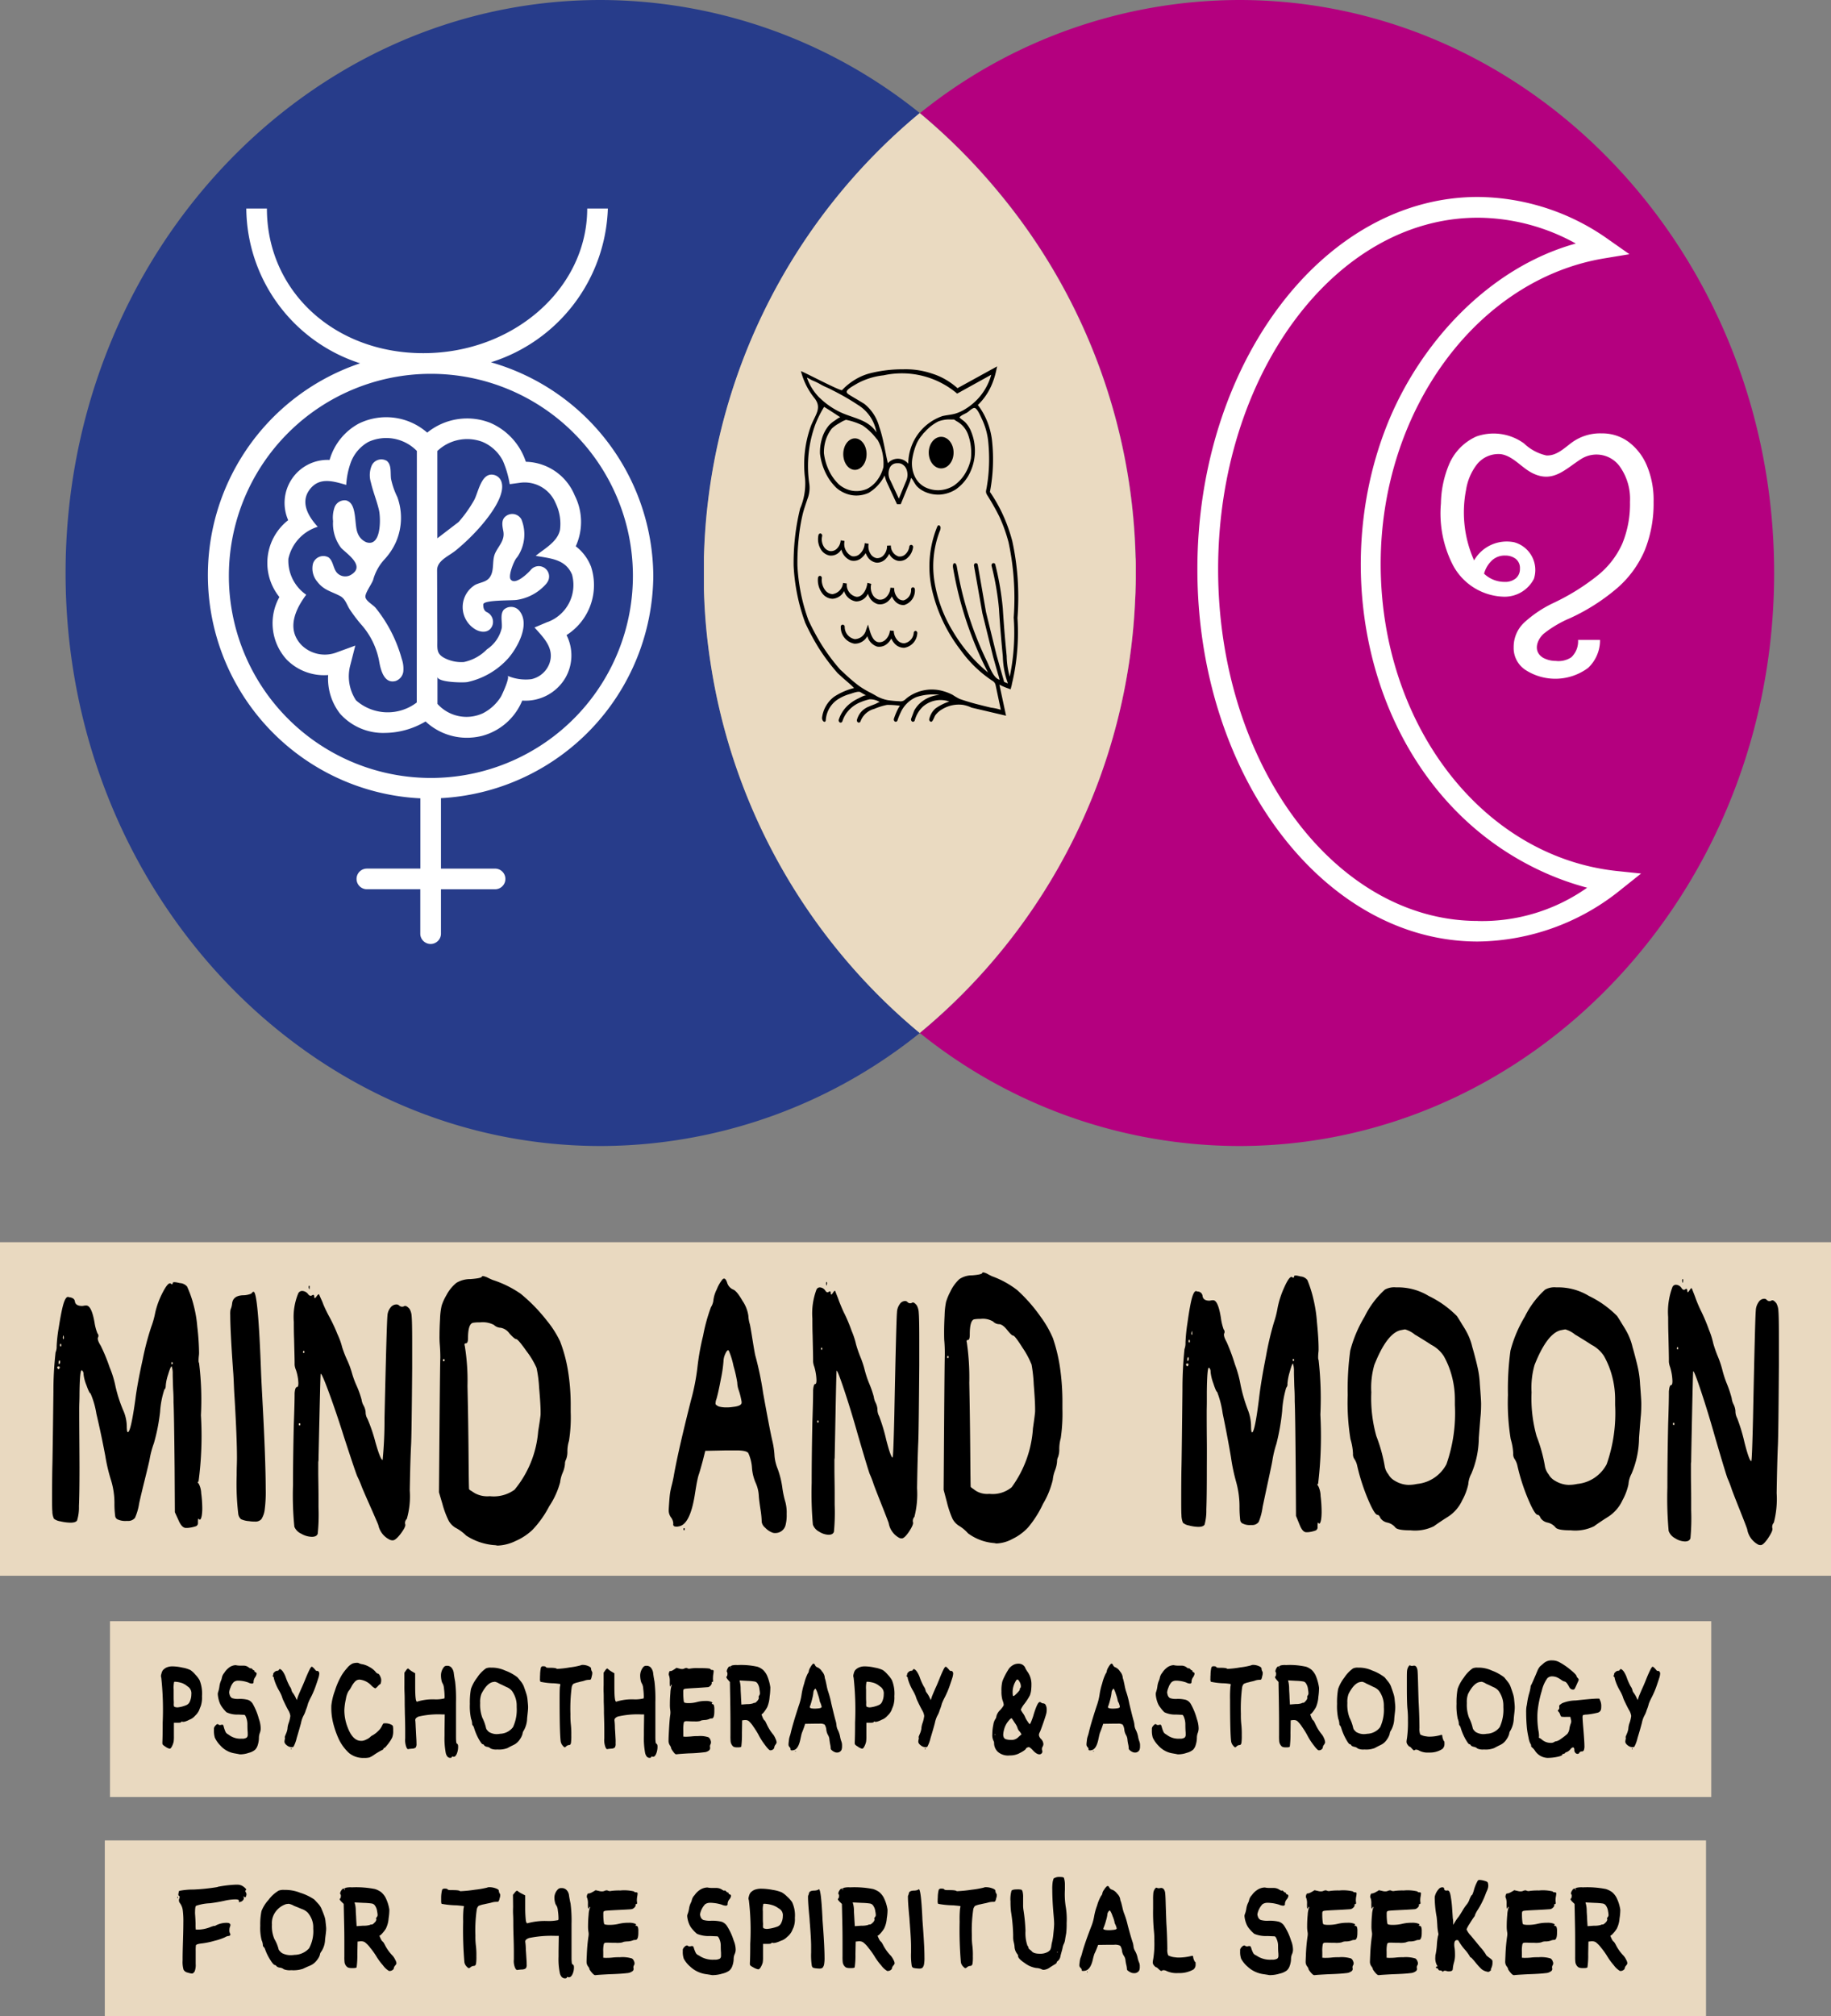 <?xml version="1.0" encoding="UTF-8"?> <svg xmlns="http://www.w3.org/2000/svg" id="logo" viewBox="0 0 85.106 93.696"><rect x="0" y="0" width="85.106" height="93.696" fill="#808080" stroke="none"/><defs><style>.cls-1{fill:#273c8a;}.cls-2{fill:#b4007f;}.cls-3{fill:#eadac1;}.cls-4{fill:#fff;}.cls-5{fill:#e9d9c0;}</style></defs><path class="cls-1" d="M84.307,71.713a23.716,23.716,0,0,1-14.835,5.252C55.737,76.965,44.6,65.044,44.6,50.339s11.138-26.63,24.873-26.63a23.728,23.728,0,0,1,14.835,5.257A27.7,27.7,0,0,0,74.278,49.609c-.01.241-.01.485-.01.73v.019c0,.25,0,.5.01.745a27.646,27.646,0,0,0,6.39,16.971A27.144,27.144,0,0,0,84.307,71.713Z" transform="translate(-41.552 -23.709)"></path><path class="cls-2" d="M124.015,50.339c0,14.7-11.138,26.626-24.873,26.626a23.7,23.7,0,0,1-14.835-5.252A27.7,27.7,0,0,0,94.336,51.074c.01-.245.01-.49.01-.735v-.014c0-.125,0-.25-.005-.37s0-.24,0-.36v-.01a27.625,27.625,0,0,0-6.39-16.975,28.028,28.028,0,0,0-3.639-3.644,23.718,23.718,0,0,1,14.835-5.257C112.877,23.709,124.015,35.629,124.015,50.339Z" transform="translate(-41.552 -23.709)"></path><path class="cls-3" d="M94.343,49.953v.39c0,.24,0,.49-.01.73,0,.17-.01.33-.02.5A27.656,27.656,0,0,1,84.3,71.713a27.763,27.763,0,0,1-9.7-17.06,26.473,26.473,0,0,1-.33-3.55v-1.49A27.733,27.733,0,0,1,84.3,28.963a27.9,27.9,0,0,1,3.64,3.65,27.572,27.572,0,0,1,6.39,16.97v.01C94.343,49.713,94.343,49.833,94.343,49.953Z" transform="translate(-41.552 -23.709)"></path><g id="mind"><path class="cls-4" d="M71.918,50.473a10.4,10.4,0,0,0-7.547-9.928A7.76,7.76,0,0,0,69.806,33.4h-.96c0,3.706-3.419,6.721-7.619,6.721-4.144,0-7.269-2.89-7.269-6.721H53a7.624,7.624,0,0,0,5.29,7.192,10.385,10.385,0,0,0,2.8,20.216v3.265H58.605a.48.48,0,0,0,0,.96h2.482v2.084a.481.481,0,0,0,.961,0V65.034h2.515a.48.48,0,0,0,0-.96H62.048V60.8A10.434,10.434,0,0,0,71.918,50.473ZM61.39,59.859a9.39,9.39,0,1,1,.38,0C61.643,59.861,61.516,59.861,61.39,59.859Z" transform="translate(-41.552 -23.709)"></path><path class="cls-4" d="M66.964,50.812a2.255,2.255,0,0,1-1.393.775c-.216.037-1.549-.008-1.556.209-.01.254.11.336.168.36a.5.5,0,0,1,.254.624c-.153.384-.586.334-.869.125a1.206,1.206,0,0,1,.088-2.027c.324-.142.6-.128.74-.491.12-.319.028-.686.185-1,.175-.351.447-.582.364-1.005-.054-.278-.109-.565.179-.726a.484.484,0,0,1,.661.185l.006.012a1.859,1.859,0,0,1-.182,1.723l-.048.062c-.119.131-.4.832-.272,1,.214.288.819-.308.934-.446a.481.481,0,0,1,.74.615h0Z" transform="translate(-41.552 -23.709)"></path><path class="cls-4" d="M69.023,50.041a2.182,2.182,0,0,0-.71-.946,2.718,2.718,0,0,0-.048-2.362,2.518,2.518,0,0,0-2.271-1.565,2.986,2.986,0,0,0-1.656-1.81,2.941,2.941,0,0,0-2.929.456,2.891,2.891,0,0,0-3.178-.422,2.791,2.791,0,0,0-1.359,1.69,2,2,0,0,0-1.925,2.8,2.52,2.52,0,0,0-.436,3.537l.028.035a2.5,2.5,0,0,0,.341,2.91,2.444,2.444,0,0,0,1.925.715,2.643,2.643,0,0,0,.557,1.8,2.678,2.678,0,0,0,2.079.889,3.743,3.743,0,0,0,1.891-.533,2.809,2.809,0,0,0,1.916.758,2.932,2.932,0,0,0,.705-.086,2.8,2.8,0,0,0,1.873-1.642A2.152,2.152,0,0,0,67.837,55.2a2.089,2.089,0,0,0,.048-1.978A2.752,2.752,0,0,0,69.023,50.041Zm-8.1,6.313a2.225,2.225,0,0,1-2.823-.1,2.018,2.018,0,0,1-.259-1.661l.226-.883-.855.312a1.542,1.542,0,0,1-1.637-.327c-.72-.74-.306-1.656.21-2.348a1.923,1.923,0,0,1-.829-1.67,2,2,0,0,1,1.366-1.488c-.432-.47-.829-1.128-.377-1.729s1.1-.388,1.7-.217a3.64,3.64,0,0,1,.206-1.026,1.815,1.815,0,0,1,.831-.975,1.989,1.989,0,0,1,2.246.423Zm6.088-3.745-.615.26c.42.469.933.96.7,1.654a1.156,1.156,0,0,1-.844.747,2.15,2.15,0,0,1-1.112-.157c.136.048-.256.892-.306.974a2.125,2.125,0,0,1-.831.765,1.813,1.813,0,0,1-2.117-.432V55.158c0,.267,1.221.285,1.4.245a3.565,3.565,0,0,0,1.9-1.116c.422-.49,1-1.536.532-2.16a.5.5,0,0,0-.7-.124.47.47,0,0,0-.044.034c-.192.223-.069.562-.1.855a1.624,1.624,0,0,1-.688.991,2.091,2.091,0,0,1-1.075.591,1.71,1.71,0,0,1-.878-.175c-.4-.2-.352-.427-.353-.844q-.006-1.626-.011-3.25c0-.454.552-.655.877-.925A9.716,9.716,0,0,0,63.8,48.272c.4-.448,1.3-1.539,1.05-2.2a.485.485,0,0,0-.484-.307c-.472.04-.591.856-.784,1.2a6.043,6.043,0,0,1-.712,1l-.989.758V44.667a2.009,2.009,0,0,1,2.1-.422,1.9,1.9,0,0,1,.946.879,4.651,4.651,0,0,1,.317,1.084l.461-.062a1.56,1.56,0,0,1,1.675.95,2.192,2.192,0,0,1,.2,1.243c-.121.553-.72.866-1.129,1.2.692.123,1.389.153,1.69.873a1.836,1.836,0,0,1-1.127,2.2Z" transform="translate(-41.552 -23.709)"></path><path class="cls-4" d="M59.945,55.354l-.023.006c-.536.128-.686-.566-.751-.948a3.532,3.532,0,0,0-.852-1.706,7.582,7.582,0,0,1-.519-.69c-.134-.215-.2-.484-.441-.61-.405-.217-.75-.262-1.056-.662A.949.949,0,0,1,56.1,49.9a.505.505,0,0,1,.635-.327.471.471,0,0,1,.089.039c.214.162.209.49.378.7a.522.522,0,0,0,.638.124c.736-.41-.157-.979-.432-1.264a1.855,1.855,0,0,1-.375-1.244,1.436,1.436,0,0,1,.072-.65.5.5,0,0,1,.521-.317c.549.118.373,1.14.556,1.536a.724.724,0,0,0,.4.411c.7.227.665-1.112.59-1.471-.1-.444-.278-.864-.38-1.308a1.146,1.146,0,0,1,.044-.8.494.494,0,0,1,.664-.219l.027.014c.232.184.165.542.2.835a3.51,3.51,0,0,0,.292.845,2.823,2.823,0,0,1-.061,2.09,2.971,2.971,0,0,1-.556.832,2.314,2.314,0,0,0-.506.929c-.066.2-.384.612-.359.8s.356.359.473.5a6.539,6.539,0,0,1,1.215,2.37,1.385,1.385,0,0,1,.072.6A.539.539,0,0,1,59.945,55.354Z" transform="translate(-41.552 -23.709)"></path></g><g id="owl"><path d="M88.852,50.582a12.47,12.47,0,0,0-.246-1.718,7.532,7.532,0,0,0-.447-1.252,7.09,7.09,0,0,0-.594-1.043,8.067,8.067,0,0,0,.094-2.412,3.415,3.415,0,0,0-.3-1.043,3.027,3.027,0,0,0-.357-.584,2.845,2.845,0,0,0,.608-.854,3.6,3.6,0,0,0,.241-.722l.048-.219-1.842,1.013a3.328,3.328,0,0,0-.595-.425,3.07,3.07,0,0,0-.557-.243,3.966,3.966,0,0,0-.749-.178,3.839,3.839,0,0,0-.625-.031,6.029,6.029,0,0,0-.76.042,6.156,6.156,0,0,0-.789.145,2.584,2.584,0,0,0-.677.287,2.874,2.874,0,0,0-.613.492c-.061.064-1.71-.811-1.911-.881A3.284,3.284,0,0,0,79.4,42.2c.375.463.053.77-.155,1.3a5.262,5.262,0,0,0-.273,2.451,2.937,2.937,0,0,1-.234,1.4l0,.011a10.366,10.366,0,0,0-.237,1.352,10.785,10.785,0,0,0-.061,1.283,9.081,9.081,0,0,0,.158,1.292,8.88,8.88,0,0,0,.367,1.322l0,.009a10.932,10.932,0,0,0,.637,1.193,9.414,9.414,0,0,0,.881,1.174l.009.009.177.162c.191.175.4.336.581.524a3.032,3.032,0,0,0-.931.407,1.442,1.442,0,0,0-.556.961c-.019.172.163.3.173.106a1.248,1.248,0,0,1,.648-1,1.992,1.992,0,0,1,.484-.2c.1-.029.379-.145.479-.082s.183.108.271.155c-.06-.033-.294.1-.36.132a2,2,0,0,0-.38.23,1.573,1.573,0,0,0-.537.752.116.116,0,0,0,.05.14.093.093,0,0,0,.033.007.091.091,0,0,0,.084-.067,1.537,1.537,0,0,1,.16-.335,1.491,1.491,0,0,1,.682-.548,2.571,2.571,0,0,1,.412-.133.806.806,0,0,1,.487.133c-.033-.017-.187.077-.226.09-.09.035-.18.068-.268.107a.93.93,0,0,0-.422.311.983.983,0,0,0-.146.3.111.111,0,0,0,.054.136.1.1,0,0,0,.03.005.089.089,0,0,0,.083-.07.93.93,0,0,1,.636-.568,2.949,2.949,0,0,1,.592-.185,3.645,3.645,0,0,1,.6.041,1.217,1.217,0,0,0-.1.162,3.287,3.287,0,0,0-.179.435.114.114,0,0,0,.05.138.094.094,0,0,0,.033.008.091.091,0,0,0,.083-.068,3.239,3.239,0,0,1,.167-.406,1.406,1.406,0,0,1,.7-.67A2.436,2.436,0,0,1,85.224,56a1.546,1.546,0,0,0-.837.326,1.331,1.331,0,0,0-.345.411l-.137.364a.114.114,0,0,0,.046.14.065.065,0,0,0,.036.01.092.092,0,0,0,.083-.064,1.356,1.356,0,0,1,.375-.636,1.243,1.243,0,0,1,1.231-.242c-.044.014-.087.03-.129.046a2.5,2.5,0,0,0-.5.266l-.006.005a.874.874,0,0,0-.206.256,1.02,1.02,0,0,0-.089.232.11.11,0,0,0,.062.131.07.07,0,0,0,.025.005c.08,0,.146-.24.2-.311a1.046,1.046,0,0,1,.317-.274,1.49,1.49,0,0,1,.964-.2,1.538,1.538,0,0,1,.394.127l1.606.377-.309-1.442.108.051.014.007c.1.047.208.089.316.127l.083.03.026-.1c.012-.041.022-.083.032-.125V55.5A9.671,9.671,0,0,0,88.8,54.27a10.294,10.294,0,0,0,.045-1.841A12.794,12.794,0,0,0,88.852,50.582Zm-7.459-9.05.013-.007a3.32,3.32,0,0,1,1.217-.375A3.973,3.973,0,0,1,86.041,42l1.585-.877A2.692,2.692,0,0,1,86.448,42.7a1.942,1.942,0,0,1-.5.232c-.194.054-.394.066-.589.112a2.352,2.352,0,0,0-1.59,2.218.619.619,0,0,0-.821-.136.563.563,0,0,0-.127.111c-.135-.563-.208-1.149-.4-1.69a2.037,2.037,0,0,0-.691-1.067c-.067-.044-.224-.137-.476-.287s-.347-.2-.347-.273C80.91,41.811,81.107,41.7,81.393,41.532Zm5.146,2.344a2.516,2.516,0,0,1,.141,1.149,2.156,2.156,0,0,1-.278.706,1.833,1.833,0,0,1-.5.535,1.388,1.388,0,0,1-.7.223,1.356,1.356,0,0,1-.622-.126,1.056,1.056,0,0,1-.506-.509,1.412,1.412,0,0,1-.12-.811,3.03,3.03,0,0,1,.184-.672,1.575,1.575,0,0,1,.258-.425c.024-.03.047-.059.069-.089s.047-.048.074-.075a2.133,2.133,0,0,1,.621-.486,1.414,1.414,0,0,1,.6-.092h.139c.03.024.067.047.107.073A1.152,1.152,0,0,1,86.539,43.876Zm-2.855,2.151-.353.854-.387-.832a.664.664,0,0,1-.04-.593.364.364,0,0,1,.339-.22h.048a.341.341,0,0,1,.193.046.473.473,0,0,1,.22.289A.693.693,0,0,1,83.684,46.027Zm-1.077-.587a1.692,1.692,0,0,1-.279.58,1.368,1.368,0,0,1-.46.4,1.222,1.222,0,0,1-.726.09,1.3,1.3,0,0,1-.6-.293,2.2,2.2,0,0,1-.44-.6,2.578,2.578,0,0,1-.253-.845,1.91,1.91,0,0,1,.065-.547,1.705,1.705,0,0,1,.3-.6,1.624,1.624,0,0,1,.289-.216l.08-.045a1.344,1.344,0,0,1,.291-.146,3.1,3.1,0,0,1,.772.261,2.812,2.812,0,0,1,.625.591c.03.036.057.068.08.094a2.165,2.165,0,0,1,.213.573,2.36,2.36,0,0,1,.047.706ZM79.651,42.2a2.452,2.452,0,0,1-.593-.942c.069.019.166.095.291.145a2.844,2.844,0,0,1,.333.162c.257.147.3.134.586.29a10.952,10.952,0,0,1,1.153.665,1.858,1.858,0,0,1,.87,1.286c-.354-.571-1.025-.657-1.587-.9a3.545,3.545,0,0,1-1.053-.71Zm9.022,10.243a9.908,9.908,0,0,1-.042,1.806c-.034.3-.083.606-.146.905-.022-.077-.042-.154-.058-.232a3.72,3.72,0,0,1-.084-.7V54.2c-.034-.344-.066-.692-.095-1.036-.032-.394-.061-.794-.086-1.193-.031-.331-.075-.666-.131-.995-.058-.344-.131-.689-.216-1.026a.088.088,0,0,0-.111-.071.11.11,0,0,0-.061.132c.084.331.156.67.213,1.007s.1.651.128.973c.025.4.054.8.087,1.194.028.344.06.692.094,1.035a3.93,3.93,0,0,0,.09.748,3.839,3.839,0,0,0,.146.5c-.059-.022-.117-.046-.176-.072l-.351-1.237-.492-2.008L87,49.961a.091.091,0,0,0-.106-.082.107.107,0,0,0-.069.126l.388,2.2.5,2.025.225.8a2.166,2.166,0,0,1,.075.27c-.3-.095-.46-.6-.605-.895q-.26-.537-.479-1.1a16.409,16.409,0,0,1-.715-2.321q-.106-.467-.188-.939c-.013-.078-.05-.179-.116-.166s-.073.128-.06.21a16.687,16.687,0,0,0,1.626,4.873,7.273,7.273,0,0,1-1.629-1.906,6.386,6.386,0,0,1-.847-2.241,4.544,4.544,0,0,1,.23-2.417.384.384,0,0,0,.041-.178c-.007-.063-.063-.12-.111-.094a.152.152,0,0,0-.051.072,4.914,4.914,0,0,0-.208,3.043A7.251,7.251,0,0,0,86.2,53.916a5.652,5.652,0,0,0,1.451,1.412.4.4,0,0,1,.14.122.5.5,0,0,1,.047.145l.233,1.1a2.36,2.36,0,0,0-.449-.1q-.248-.057-.492-.12-.5-.121-.976-.287A2.98,2.98,0,0,1,85.832,56a2.19,2.19,0,0,0-.43-.171,1.905,1.905,0,0,0-1.668.295c-.056.041-.108.1-.167.136a.312.312,0,0,1-.208.036c-.172-.007-.344-.022-.515-.046h0a.033.033,0,0,0-.014,0h.01a1.767,1.767,0,0,1-.533-.185c-.1-.062-.2-.116-.308-.172a4.035,4.035,0,0,1-.555-.336,8.625,8.625,0,0,1-.662-.57c-.06-.055-.117-.108-.174-.159a9.186,9.186,0,0,1-.858-1.145,10.6,10.6,0,0,1-.625-1.164,8.585,8.585,0,0,1-.356-1.282,8.777,8.777,0,0,1-.153-1.251,10.409,10.409,0,0,1,.06-1.248,8.337,8.337,0,0,1,.193-1.164c.059-.232.14-.455.215-.68a1.4,1.4,0,0,0,.085-.7,5.653,5.653,0,0,1,.276-2.751,5.258,5.258,0,0,1,.412-.826c.253.15.506.324.758.484-.031-.02-.232.133-.266.155a1.353,1.353,0,0,0-.27.223,1.679,1.679,0,0,0-.339.674,2.1,2.1,0,0,0-.074.625v.011a2.8,2.8,0,0,0,.277.929,2.409,2.409,0,0,0,.485.662,1.476,1.476,0,0,0,.683.334,1.357,1.357,0,0,0,.246.023,1.389,1.389,0,0,0,.574-.126,1.958,1.958,0,0,0,.741-.808,1.544,1.544,0,0,0,.115.35l.458.987h.173l.421-1.024c.026-.063.04-.133.062-.2.113.123.167.291.289.41a1.193,1.193,0,0,0,.33.228,1.516,1.516,0,0,0,.634.141h.058a1.564,1.564,0,0,0,.776-.25,2.02,2.02,0,0,0,.554-.594,2.346,2.346,0,0,0,.156-2.068,1.306,1.306,0,0,0-.26-.428c-.089-.1-.208-.156-.291-.25.106-.125.276-.161.4-.254.072-.053.24-.225.333-.175.128.069.259.4.325.534a3.213,3.213,0,0,1,.275.969,8.063,8.063,0,0,1,.041,1.152c-.008.227-.026.454-.054.679-.015.116-.033.232-.052.348-.026.152-.064.213.015.348a11.276,11.276,0,0,1,.568,1,7.313,7.313,0,0,1,.433,1.208,12.348,12.348,0,0,1,.239,1.678,12.563,12.563,0,0,1,0,1.82v.008Z" transform="translate(-41.552 -23.709)"></path><ellipse cx="43.746" cy="21.033" rx="0.577" ry="0.734"></ellipse><ellipse cx="39.737" cy="21.103" rx="0.542" ry="0.732"></ellipse><path d="M83.991,49.152a.8.8,0,0,1-.278.5.527.527,0,0,1-.449.114.608.608,0,0,1-.383-.323.815.815,0,0,1-.14.214.563.563,0,0,1-.409.2.446.446,0,0,1-.063-.005.592.592,0,0,1-.408-.292.8.8,0,0,1-.073-.15.821.821,0,0,1-.177.213.552.552,0,0,1-.516.131.715.715,0,0,1-.435-.506.814.814,0,0,1-.1.122.543.543,0,0,1-.452.154.606.606,0,0,1-.421-.32.9.9,0,0,1-.091-.633A.09.09,0,0,1,79.7,48.5a.107.107,0,0,1,.064.129.656.656,0,0,0,.066.461.43.43,0,0,0,.3.228.381.381,0,0,0,.318-.11.589.589,0,0,0,.177-.357c0-.01,0-.022,0-.032l.178.028c0,.011,0,.023,0,.034a.621.621,0,0,0,.34.672.4.4,0,0,0,.368-.1.7.7,0,0,0,.227-.425.518.518,0,0,1,.009-.078l.177.029a.5.5,0,0,1-.008.077.642.642,0,0,0,.093.381.416.416,0,0,0,.286.208.385.385,0,0,0,.33-.138.631.631,0,0,0,.157-.441l.178-.008a.522.522,0,0,0,.344.506.368.368,0,0,0,.313-.082.585.585,0,0,0,.2-.368.091.091,0,0,1,.1-.084A.1.1,0,0,1,83.991,49.152Z" transform="translate(-41.552 -23.709)"></path><path d="M84.076,51.107a.7.7,0,0,1-.5.719.343.343,0,0,1-.056,0,.516.516,0,0,1-.375-.187.759.759,0,0,1-.136-.215.8.8,0,0,1-.167.213.552.552,0,0,1-.5.143.647.647,0,0,1-.392-.343.835.835,0,0,1-.057-.138.6.6,0,0,1-.551.359.683.683,0,0,1-.554-.48.65.65,0,0,1-.545.357h0a.619.619,0,0,1-.483-.27,1.012,1.012,0,0,1-.188-.7.1.1,0,0,1,.1-.095.1.1,0,0,1,.079.116.78.78,0,0,0,.144.533.456.456,0,0,0,.351.2h0a.575.575,0,0,0,.49-.519l.177.026a.565.565,0,0,0,.444.617c.252.02.44-.264.5-.566,0-.027.009-.054.015-.082l.174.046c0,.025-.008.051-.013.077a.7.7,0,0,0,.069.405.461.461,0,0,0,.278.245.393.393,0,0,0,.358-.105.646.646,0,0,0,.2-.442l.178.012a.629.629,0,0,0,.152.447.336.336,0,0,0,.291.127A.5.5,0,0,0,83.9,51.1a.094.094,0,0,1,.092-.1A.1.1,0,0,1,84.076,51.107Z" transform="translate(-41.552 -23.709)"></path><path d="M84.187,53.15a.72.72,0,0,1-.6.662h-.03a.586.586,0,0,1-.427-.2.842.842,0,0,1-.149-.232.8.8,0,0,1-.18.232.561.561,0,0,1-.477.145.7.7,0,0,1-.458-.488.652.652,0,0,1-.6.352.773.773,0,0,1-.635-.769.1.1,0,0,1,.083-.116.1.1,0,0,1,.1.1h0a.577.577,0,0,0,.47.574.553.553,0,0,0,.522-.425l.09-.252.076.258c.1.353.225.524.391.557a.4.4,0,0,0,.342-.106.665.665,0,0,0,.211-.43l.178.011a.664.664,0,0,0,.167.432.417.417,0,0,0,.327.147.53.53,0,0,0,.435-.488.091.091,0,0,1,.1-.086A.105.105,0,0,1,84.187,53.15Z" transform="translate(-41.552 -23.709)"></path></g><path class="cls-4" d="M118.412,47.032a5.806,5.806,0,0,1-.407,2.24,4.833,4.833,0,0,1-1.267,1.75,9.328,9.328,0,0,1-2.221,1.419,5.23,5.23,0,0,0-1.215.719c-.335.309-.49.836-.024,1.117a1.244,1.244,0,0,0,.589.146,1.069,1.069,0,0,0,.722-.171,1.018,1.018,0,0,0,.312-.807h1.022a1.768,1.768,0,0,1-.553,1.3,2.553,2.553,0,0,1-2.908.1,1.216,1.216,0,0,1-.554-1.057,1.55,1.55,0,0,1,.5-1.158,5.47,5.47,0,0,1,1.381-.916,10.317,10.317,0,0,0,2.036-1.273,3.981,3.981,0,0,0,1.133-1.47,4.845,4.845,0,0,0,.357-1.941,2.592,2.592,0,0,0-.452-1.61,1.333,1.333,0,0,0-1.788-.4c-.753.467-1.327,1.168-2.309.668-.508-.259-.887-.79-1.452-.874a1.276,1.276,0,0,0-1.124.489,2.583,2.583,0,0,0-.494,1.167,5.478,5.478,0,0,0,.372,3.281,1.751,1.751,0,0,1,1.863-.843,1.336,1.336,0,0,1,.918,1.7,1.531,1.531,0,0,1-1.365.831,2.765,2.765,0,0,1-2.4-1.47,5.26,5.26,0,0,1-.557-2.868,4.893,4.893,0,0,1,.377-1.807,2.478,2.478,0,0,1,1.267-1.3,2.4,2.4,0,0,1,2.221.324,2.2,2.2,0,0,0,1.032.555c.474.029.834-.339,1.189-.6a2.224,2.224,0,0,1,1.392-.424,2.053,2.053,0,0,1,1.241.394,2.653,2.653,0,0,1,.852,1.1A4.12,4.12,0,0,1,118.412,47.032Zm-6.9,2.494h0a.865.865,0,0,0-.63.242,1.324,1.324,0,0,0-.35.6h0a1.378,1.378,0,0,0,.954.382h0a.771.771,0,0,0,.522-.165.562.562,0,0,0,.191-.446h0a.54.54,0,0,0-.2-.464A.8.8,0,0,0,111.514,49.526Z" transform="translate(-41.552 -23.709)"></path><path class="cls-4" d="M116.673,64.182c-6.241-.686-10.946-6.822-10.946-14.268,0-7.12,4.475-13.222,10.4-14.2l1.162-.192-.965-.677a10.592,10.592,0,0,0-6.083-1.983c-7.187,0-13.034,7.758-13.034,17.3s5.847,17.3,13.034,17.3a10.727,10.727,0,0,0,6.673-2.429l.917-.73Zm-6.428,2.324c-6.659,0-12.074-7.331-12.074-16.342s5.415-16.338,12.074-16.338a9.47,9.47,0,0,1,4.551,1.2c-4.054,1.12-7.285,4.656-8.794,8.483C103.05,51,105.579,60.676,113.214,64.2a12.956,12.956,0,0,0,2.11.761,8.47,8.47,0,0,1-5.079,1.548Z" transform="translate(-41.552 -23.709)"></path><rect class="cls-5" x="5.113" y="75.337" width="74.426" height="8.17"></rect><path d="M49.278,101.205a.671.671,0,0,1,.311-.058h.02a2.249,2.249,0,0,1,.426.058,1.389,1.389,0,0,1,.37.114,1.176,1.176,0,0,1,.224.207,1.329,1.329,0,0,1,.2.264,1.678,1.678,0,0,1,.112.742,1.259,1.259,0,0,1-.056.456c-.007.015-.02.048-.041.1l-.041.107a.8.8,0,0,1-.178.24.65.65,0,0,1-.214.167.9.9,0,0,0-.094.043,1.2,1.2,0,0,1-.138.057.367.367,0,0,1-.11.022h-.025c-.045-.02-.067-.017-.067.007s-.057.035-.173.035h-.169v.628a1.726,1.726,0,0,1-.012.253.894.894,0,0,1-.059.175c-.044.1-.087.15-.127.15a.576.576,0,0,1-.215-.108.414.414,0,0,1-.1-.078.11.11,0,0,1-.023-.071l0-.022,0-.021c.01-.2.015-.507.015-.92a13.8,13.8,0,0,0-.066-2.076.247.247,0,0,1,.005-.179.445.445,0,0,1,.069-.171A.536.536,0,0,1,49.278,101.205Zm.718.713a1.141,1.141,0,0,0-.3-.057.108.108,0,0,0-.051.007,1.329,1.329,0,0,0-.021.357c0,.081,0,.172,0,.275s0,.19.005.264,0,.115,0,.125a.337.337,0,0,0,.013.121q.014.021.09.036a.269.269,0,0,0,.071.007,1.4,1.4,0,0,0,.413-.108.3.3,0,0,0,.166-.181.8.8,0,0,0,.064-.318.376.376,0,0,0-.128-.335c-.02-.014-.046-.033-.076-.057s-.056-.041-.074-.054-.044-.025-.077-.042A.439.439,0,0,0,50,101.918Z" transform="translate(-41.552 -23.709)"></path><path d="M52.169,101.227a.548.548,0,0,1,.317-.136.192.192,0,0,1,.061.007.98.98,0,0,0,.178.014h.138a.38.38,0,0,1,.224.065c.072.056.114.076.128.056.013,0,.036.01.066.043s.051.05.062.05a.032.032,0,0,1,.035.036c0,.024.017.042.051.057a.074.074,0,0,1,.051.071.39.39,0,0,1-.071.164.394.394,0,0,0-.072.2.085.085,0,0,1-.015.071.086.086,0,0,1-.061.021.391.391,0,0,1-.168-.05,1.46,1.46,0,0,0-.347-.079.815.815,0,0,0-.112-.006.322.322,0,0,0-.22.067.671.671,0,0,0-.148.253.729.729,0,0,0-.061.222.237.237,0,0,0,.016.085.257.257,0,0,0,.114.182.865.865,0,0,0,.324.039,1.463,1.463,0,0,1,.418.043.434.434,0,0,1,.22.179,2.954,2.954,0,0,1,.29.713,1.333,1.333,0,0,1,.082.427.582.582,0,0,1-.041.222.648.648,0,0,0-.041.242,1.152,1.152,0,0,1-.053.311.528.528,0,0,1-.125.225.727.727,0,0,1-.289.142,1.228,1.228,0,0,1-.364.071l-.028,0-.023,0c-.021,0-.06-.012-.117-.022l-.117-.021a1.119,1.119,0,0,1-.674-.364,1.269,1.269,0,0,1-.26-.371,1.116,1.116,0,0,1-.041-.349.422.422,0,0,1,0-.043l0-.037a.23.23,0,0,1,.064-.121c.042-.051.079-.078.11-.078a.031.031,0,0,1,.025.014.131.131,0,0,0,.133.021c.044-.008.072-.01.084,0s.025.034.038.082a1.487,1.487,0,0,0,.082.238.229.229,0,0,0,.086.1c.068.043.108.07.118.079a.886.886,0,0,0,.556.143.352.352,0,0,0,.229-.051.184.184,0,0,0,.046-.142c0-.052,0-.1-.005-.143-.007-.09-.01-.207-.01-.349a.869.869,0,0,0-.048-.268c-.033-.1-.064-.148-.095-.153l-.291-.014a1.124,1.124,0,0,1-.54-.107,1.474,1.474,0,0,1-.189-.218.87.87,0,0,1-.128-.225,1.431,1.431,0,0,1-.086-.392.3.3,0,0,1,.02-.115,1.385,1.385,0,0,0,.056-.249.989.989,0,0,1,.067-.256.622.622,0,0,0,.05-.165.5.5,0,0,1,.108-.21A.866.866,0,0,1,52.169,101.227Z" transform="translate(-41.552 -23.709)"></path><path d="M55.959,101.262c.037-.067.066-.1.086-.1s.08.048.158.143a.454.454,0,0,0,.046.05.037.037,0,0,0,.026,0,.148.148,0,0,1,.061.011.134.134,0,0,1,.056.121.851.851,0,0,1-.051.229c0,.005-.037.116-.112.335a4.1,4.1,0,0,1-.214.507,2.607,2.607,0,0,0-.148.321,1.985,1.985,0,0,1-.1.3,1.191,1.191,0,0,1-.112.267,1.232,1.232,0,0,0-.112.335c-.062.224-.127.454-.2.693a1.61,1.61,0,0,1-.145.4.121.121,0,0,1-.092.028.356.356,0,0,1-.179-.056c-.1-.067-.152-.133-.152-.2,0-.008,0-.038.01-.085l.01-.057a.155.155,0,0,0,0-.046c0-.012-.005-.019-.008-.019s0-.011.008-.035.024-.064.048-.121a.93.93,0,0,0,.071-.235.922.922,0,0,1,.051-.257,1.447,1.447,0,0,0,.082-.343.676.676,0,0,0-.1-.271c-.061-.11-.126-.238-.194-.385a1.434,1.434,0,0,1-.1-.25,1.867,1.867,0,0,0-.127-.264,2.352,2.352,0,0,1-.24-.556.126.126,0,0,0-.046-.107c-.024-.019-.027-.034-.01-.043s.034-.01.02-.029l-.005-.007v-.014a.167.167,0,0,1,.066-.111.2.2,0,0,1,.128-.06c.037,0,.061-.012.071-.036s.027-.043.051-.043.084.038.138.115a1.164,1.164,0,0,1,.148.306,3.11,3.11,0,0,0,.173.385.445.445,0,0,1,.082.172.292.292,0,0,0,.066.135,1.327,1.327,0,0,1,.123.207l.056.122.046-.144c.013-.042.071-.18.173-.413.041-.086.105-.235.192-.45S55.914,101.348,55.959,101.262ZM55.092,105c-.011,0-.016-.007-.016-.021s.005-.022.016-.022.015.008.015.022S55.1,105,55.092,105Z" transform="translate(-41.552 -23.709)"></path><path d="M59.207,101.982c-.01,0-.045.032-.1.093s-.1.093-.115.093a.612.612,0,0,1-.183-.136.86.86,0,0,0-.536-.27.289.289,0,0,0-.2.071,1.019,1.019,0,0,0-.179.242,1.135,1.135,0,0,1-.147.229,1.07,1.07,0,0,0-.118.36,2.759,2.759,0,0,0-.071.51v.043a2.184,2.184,0,0,0,.153.764q.236.626.622.626l.028,0a.123.123,0,0,1,.029,0,.609.609,0,0,0,.2-.068.677.677,0,0,0,.16-.1.423.423,0,0,1,.128-.093,1.16,1.16,0,0,0,.255-.2.734.734,0,0,0,.173-.233c.038-.081.068-.121.092-.121h.051a.578.578,0,0,1,.306.072.114.114,0,0,1,.061.067,1.034,1.034,0,0,1,.011.2.8.8,0,0,1-.046.322,1.639,1.639,0,0,1-.186.293c-.1.127-.158.192-.181.192a.032.032,0,0,0-.036.035c0,.024-.033.051-.1.079a3.455,3.455,0,0,0-.322.193,1.161,1.161,0,0,1-.234.135,1.052,1.052,0,0,1-.266.022,1.034,1.034,0,0,1-.672-.222,2.072,2.072,0,0,1-.521-.734,4.231,4.231,0,0,1-.234-.7,2.888,2.888,0,0,1-.077-.728v-.043a2.841,2.841,0,0,1,.163-.688,3.541,3.541,0,0,1,.311-.717,2.29,2.29,0,0,1,.266-.354.748.748,0,0,1,.244-.2.609.609,0,0,1,.2-.035.17.17,0,0,1,.117.028.6.6,0,0,0,.168.043,1.1,1.1,0,0,1,.3.121,1.018,1.018,0,0,1,.258.193c.061.076.1.114.128.114.047,0,.1.069.148.207a.3.3,0,0,1,.015.1.457.457,0,0,1-.021.143C59.24,101.961,59.224,101.982,59.207,101.982Z" transform="translate(-41.552 -23.709)"></path><path d="M62.186,101.177a.168.168,0,0,1,.138-.058h.041a.256.256,0,0,1,.189.108.476.476,0,0,1,.091.242c.014.114.034.24.061.378a6.894,6.894,0,0,1,.041.97V103.9c0,.2,0,.352,0,.46s0,.189.007.246a.393.393,0,0,0,.016.107.058.058,0,0,0,.025.028c.034.015.051.057.051.128a.844.844,0,0,1-.061.336c-.041.095-.088.143-.143.143a.068.068,0,0,1-.035-.007c-.034-.015-.052-.01-.052.014s-.025.043-.076.043c-.1,0-.168-.074-.207-.221a3.7,3.7,0,0,1-.058-.807V104.1l.01-.721H62.1a4,4,0,0,0-1.092.1c-.1.042-.153.095-.153.157a.048.048,0,0,0,0,.028c.007.033.013.141.02.321q.006.08.015.282c.007.135.013.229.016.282s.005.114.005.185a.3.3,0,0,1-.036.182.267.267,0,0,1-.158.054,1.441,1.441,0,0,0-.188.021c-.028.01-.057-.019-.087-.086a.923.923,0,0,1-.056-.413c0-.024,0-.069,0-.136s0-.121,0-.164v-.064q0-.292-.016-.807c0-.123-.006-.269-.007-.438s0-.341-.008-.517-.005-.3-.005-.364l0-.564.077-.107c.05-.076.089-.1.117-.071a.959.959,0,0,0,.173.129l.133.078,0,.585q0,.427.023.582c.012.1.033.153.064.153a.041.041,0,0,0,.025-.008,2.429,2.429,0,0,1,.786-.1,1.631,1.631,0,0,0,.459-.043.258.258,0,0,0,.01-.1,2.8,2.8,0,0,0-.026-.343.627.627,0,0,0-.051-.228.437.437,0,0,1-.066-.164,1.147,1.147,0,0,1-.025-.221A.619.619,0,0,1,62.186,101.177Z" transform="translate(-41.552 -23.709)"></path><path d="M64.14,101.24a.5.5,0,0,1,.229-.035,1.479,1.479,0,0,1,.663.136,2.1,2.1,0,0,1,.571.313q.032.036.09.108c.039.047.069.084.089.11a.889.889,0,0,1,.071.11.7.7,0,0,1,.067.158c.017.043.037.1.061.171s.037.114.041.128a1.245,1.245,0,0,1,.051.279c.017.166.025.268.025.306a1.5,1.5,0,0,1-.01.193c0,.023-.015.138-.035.343a1.188,1.188,0,0,1-.154.563.344.344,0,0,0-.061.164.8.8,0,0,1-.122.249.7.7,0,0,1-.3.265c-.109.052-.2.1-.276.142a1.088,1.088,0,0,1-.474.065.624.624,0,0,1-.306-.043.305.305,0,0,0-.163-.079.227.227,0,0,1-.143-.072c-.017-.033-.038-.049-.061-.049-.041,0-.1-.088-.194-.25a2.626,2.626,0,0,1-.214-.514.267.267,0,0,0-.056-.106.112.112,0,0,1-.031-.086.732.732,0,0,0-.051-.229,2.76,2.76,0,0,1-.056-.691,3.454,3.454,0,0,1,.051-.693,1.821,1.821,0,0,1,.291-.531A1.525,1.525,0,0,1,64.14,101.24Zm.617.707a.646.646,0,0,0-.2-.086l-.1.014q-.276.059-.525.543a1.008,1.008,0,0,0-.062.428,1.721,1.721,0,0,0,.1.684,2.04,2.04,0,0,1,.169.464.241.241,0,0,0,.076.136.3.3,0,0,0,.133.1.688.688,0,0,0,.265.064.976.976,0,0,0,.184-.015.783.783,0,0,0,.6-.309,1.928,1.928,0,0,0,.171-.924v-.086a1.109,1.109,0,0,0-.062-.364,1.194,1.194,0,0,0-.165-.318.638.638,0,0,0-.253-.174l-.173-.085C64.831,101.981,64.781,101.956,64.757,101.947Z" transform="translate(-41.552 -23.709)"></path><path d="M68.536,101.1a.216.216,0,0,1,.107-.022.678.678,0,0,1,.253.054c.086.036.13.075.13.118a.26.26,0,0,0,.035.128.131.131,0,0,1,.021.078.549.549,0,0,1-.026.151.46.46,0,0,1-.043.142c-.012.015-.04.022-.084.022a.608.608,0,0,0-.2.035,1.111,1.111,0,0,1-.146.04,1.32,1.32,0,0,0-.15.039.914.914,0,0,0-.237.078.336.336,0,0,0-.074.171,7.733,7.733,0,0,0-.056,1.234,3.939,3.939,0,0,0,.015.436,4.079,4.079,0,0,1,.025.549,2.337,2.337,0,0,1-.015.349c-.013.068-.042.1-.086.1a.211.211,0,0,0-.138.063c-.031.03-.053.043-.066.043s-.05-.023-.087-.071a.393.393,0,0,1-.1-.2q-.051-.372-.051-1.941,0-.52.015-.606a.534.534,0,0,0,.016-.122,2.717,2.717,0,0,0-.3-.035,3.158,3.158,0,0,1-.622-.072.288.288,0,0,1-.021-.15c0-.062,0-.113.005-.156a1.656,1.656,0,0,1,.039-.354.1.1,0,0,1,.109-.06c.068,0,.107.011.118.036s.055.035.137.035h.066c.177,0,.276.015.3.043,0,.005.017.007.041.007a4.78,4.78,0,0,0,.576-.068A3.379,3.379,0,0,0,68.536,101.1Z" transform="translate(-41.552 -23.709)"></path><path d="M71.453,101.177a.168.168,0,0,1,.138-.058h.041a.256.256,0,0,1,.189.108.476.476,0,0,1,.091.242c.014.114.034.24.061.378a6.894,6.894,0,0,1,.041.97V103.9c0,.2,0,.352,0,.46s0,.189.007.246a.393.393,0,0,0,.016.107.058.058,0,0,0,.025.028c.034.015.051.057.051.128a.844.844,0,0,1-.061.336c-.041.095-.088.143-.143.143a.068.068,0,0,1-.035-.007c-.034-.015-.051-.01-.051.014s-.026.043-.077.043c-.1,0-.168-.074-.207-.221a3.7,3.7,0,0,1-.058-.807V104.1l.01-.721h-.132a4.005,4.005,0,0,0-1.092.1c-.1.042-.153.095-.153.157a.048.048,0,0,0,0,.028,3.005,3.005,0,0,1,.02.321c0,.053.009.147.016.282s.012.229.015.282,0,.114,0,.185a.3.3,0,0,1-.036.182.267.267,0,0,1-.158.054,1.441,1.441,0,0,0-.188.021c-.028.01-.056-.019-.087-.086a.923.923,0,0,1-.056-.413c0-.024,0-.069,0-.136s0-.121,0-.164v-.064q0-.292-.016-.807c0-.123,0-.269-.007-.438s0-.341-.008-.517,0-.3,0-.364l0-.564.077-.107c.05-.076.09-.1.117-.071a.959.959,0,0,0,.173.129l.133.078,0,.585q0,.427.023.582c.012.1.033.153.064.153a.041.041,0,0,0,.025-.008,2.429,2.429,0,0,1,.786-.1,1.631,1.631,0,0,0,.459-.043.258.258,0,0,0,.01-.1,2.8,2.8,0,0,0-.026-.343.6.6,0,0,0-.051-.228.455.455,0,0,1-.066-.164,1.147,1.147,0,0,1-.025-.221A.625.625,0,0,1,71.453,101.177Z" transform="translate(-41.552 -23.709)"></path><path d="M72.723,101.369h0a.443.443,0,0,0,.148-.071c.078-.048.117-.076.117-.086l.138.036a.425.425,0,0,0,.128.022.212.212,0,0,0,.117-.03.247.247,0,0,1,.081-.021.147.147,0,0,1,.056.018.16.16,0,0,0,.072.018.2.2,0,0,0,.056-.007,1.877,1.877,0,0,1,.372-.021c.364,0,.551.013.561.043a.082.082,0,0,0,.082.042c.047,0,.071.021.071.05a1.283,1.283,0,0,1-.015.143,1.066,1.066,0,0,0-.015.185.441.441,0,0,0,0,.079c.01.066,0,.1-.026.1a.039.039,0,0,0-.03.011.024.024,0,0,0-.006.025.034.034,0,0,1,.006.022.184.184,0,0,1-.059.114.2.2,0,0,1-.12.071c-.017,0-.193.017-.528.036s-.517.033-.548.042a.111.111,0,0,0-.059.036.28.28,0,0,0-.012.107v.086a2.952,2.952,0,0,0,.02.32c.007.053.02.084.038.093a.591.591,0,0,0,.176.022h.036a1.445,1.445,0,0,0,.367-.05,1.49,1.49,0,0,1,.4-.05.607.607,0,0,1,.27.043c.051.028.058.053.021.071-.007.019,0,.029.015.029a.089.089,0,0,1,.081.057.678.678,0,0,1,.021.214v.064c0,.223-.042.335-.117.335a.243.243,0,0,0-.128.029.615.615,0,0,1-.219.043c-.109.009-.17.023-.184.043a.871.871,0,0,1-.286.021h-.107c-.067,0-.144-.008-.229-.008a.263.263,0,0,0-.115.015.115.115,0,0,0-.038.064,1.711,1.711,0,0,0-.02.357v.278l.087.007h.05c.044,0,.124-.005.24-.014a2.166,2.166,0,0,1,.3-.014,1.171,1.171,0,0,1,.5.056.271.271,0,0,1,.092.143.222.222,0,0,1,0,.172.207.207,0,0,0-.026.142.155.155,0,0,1-.03.136.385.385,0,0,1-.243.1,6.8,6.8,0,0,1-.721.052c-.341.02-.524.035-.551.043l-.016,0-.015,0c-.034,0-.081-.043-.142-.129a1.11,1.11,0,0,1-.072-.11c-.017-.031-.024-.049-.02-.054s-.012-.059-.056-.121a.383.383,0,0,1-.062-.228c0-.019,0-.12.01-.3q.032-.664.067-.877a.9.9,0,0,0,.01-.129.821.821,0,0,0-.01-.114,1.627,1.627,0,0,1-.015-.271c0-.167.007-.34.023-.521a1.32,1.32,0,0,1,.048-.321c.02-.033.02-.049,0-.049s-.031.011-.031.035-.008.036-.025.036-.021-.074-.021-.222a.81.81,0,0,0-.031-.278.118.118,0,0,1-.015-.064.272.272,0,0,1,.021-.107c.013-.033.029-.05.046-.05Z" transform="translate(-41.552 -23.709)"></path><path d="M77.65,104.679a.258.258,0,0,1-.054.107.251.251,0,0,0-.053.114.13.13,0,0,1-.054.1.177.177,0,0,1-.115.046l-.015,0-.015,0c-.044-.014-.128-.1-.25-.267a2.928,2.928,0,0,1-.286-.454,3.65,3.65,0,0,0-.237-.377,1.243,1.243,0,0,0-.222-.265.265.265,0,0,0-.153-.042H76.16l-.112.014-.01.585a4.682,4.682,0,0,1-.03.634c-.017.025-.067.036-.148.036H75.8a.4.4,0,0,1-.151-.028.28.28,0,0,1-.084-.093.39.39,0,0,1-.051-.135,2.47,2.47,0,0,1-.01-.293v-.564q0-.42-.011-1.091l-.015-.835-.1-.114a.415.415,0,0,1-.046-.064.176.176,0,0,1-.018-.046.027.027,0,0,1,.008-.026c.027-.013.041-.059.041-.135a.121.121,0,0,0-.02-.079.045.045,0,0,1-.011-.028.309.309,0,0,1,.046-.142c.03-.058.058-.086.082-.086a.13.13,0,0,0,.1-.043.761.761,0,0,1,.261-.022,3.462,3.462,0,0,1,.943.079.819.819,0,0,1,.255.146.9.9,0,0,1,.179.246,2.14,2.14,0,0,1,.158.55.262.262,0,0,1,0,.064,2.768,2.768,0,0,1-.031.385,1.477,1.477,0,0,1-.112.485,1.562,1.562,0,0,1-.148.225c-.054.069-.09.1-.107.1s0,.05.041.15.081.143.092.143.045.059.1.178a2.1,2.1,0,0,0,.306.485.838.838,0,0,1,.1.186A.489.489,0,0,1,77.65,104.679ZM75.533,101.2c0-.013,0-.02-.015-.02s-.01.007-.01.02,0,.015.01.015A.013.013,0,0,0,75.533,101.2Zm1.219.729a.185.185,0,0,0-.11-.075,2.315,2.315,0,0,0-.334-.033l-.382-.021.02.086a1.359,1.359,0,0,1,.031.278c0,.014,0,.081.007.2s.01.21.013.272l.016.285.265-.021a.863.863,0,0,0,.28-.036q.015-.021.072-.021c.03,0,.07-.03.119-.09a.253.253,0,0,0,.075-.145V102.6l-.006-.007c-.013-.024,0-.057.026-.1a.156.156,0,0,0,.03-.092,1.146,1.146,0,0,0-.02-.179A.591.591,0,0,0,76.752,101.926Z" transform="translate(-41.552 -23.709)"></path><path d="M79.333,101.033c.037-.028.07-.011.1.051a.192.192,0,0,0,.127.113.487.487,0,0,1,.2.186.5.5,0,0,1,.123.243.42.42,0,0,0,.03.136c.007.018.026.105.059.26a2.109,2.109,0,0,0,.064.267,4.278,4.278,0,0,1,.158.593q.138.577.188.756a1.1,1.1,0,0,1,.052.263.566.566,0,0,0,.065.207,1.208,1.208,0,0,1,.1.3,1.261,1.261,0,0,0,.066.242.525.525,0,0,1,.025.193.487.487,0,0,1-.025.185.224.224,0,0,1-.219.122.2.2,0,0,1-.056-.007.415.415,0,0,1-.151-.079c-.05-.038-.074-.069-.074-.092a1.056,1.056,0,0,0-.021-.179,2.382,2.382,0,0,1-.04-.249.457.457,0,0,0-.062-.2.639.639,0,0,1-.081-.242.56.56,0,0,0-.079-.25.419.419,0,0,0-.247-.043h-.215l-.443.007-.057.171c-.013.038-.028.079-.046.125s-.028.075-.035.089a.651.651,0,0,0-.026.075q-.015.054-.027.111c-.009.038-.02.091-.034.157q-.1.477-.341.5a.181.181,0,0,1-.09,0A.031.031,0,0,1,78.3,105a.152.152,0,0,0-.052-.106.169.169,0,0,1-.045-.115c0-.009,0-.052.01-.129s.013-.123.02-.156a1.112,1.112,0,0,1,.033-.118c.016-.045.028-.089.039-.132q.092-.406.367-1.249a2.707,2.707,0,0,0,.137-.534,3.091,3.091,0,0,1,.121-.514,2.2,2.2,0,0,1,.165-.464.22.22,0,0,0,.051-.114.445.445,0,0,1,.072-.175A.6.6,0,0,1,79.333,101.033Zm-.821,4.053a.013.013,0,0,1,.015-.015c.007,0,.01,0,.01.015s0,.021-.01.021S78.512,105.1,78.512,105.086Zm1.132-2.376a1.832,1.832,0,0,0-.079-.271,1.087,1.087,0,0,0-.1-.25H79.46l0-.006c-.02,0-.043.021-.066.063a.253.253,0,0,0-.036.122,1.741,1.741,0,0,1-.053.278,3.207,3.207,0,0,1-.095.329.144.144,0,0,0-.018.082.147.147,0,0,0,.069.039.7.7,0,0,0,.158.013,1.031,1.031,0,0,0,.133-.006q.189-.015.189-.072a.125.125,0,0,0-.005-.036,1.018,1.018,0,0,0-.051-.156A.333.333,0,0,1,79.644,102.71Z" transform="translate(-41.552 -23.709)"></path><path d="M81.46,101.205a.674.674,0,0,1,.311-.058h.02a2.249,2.249,0,0,1,.426.058,1.389,1.389,0,0,1,.37.114,1.176,1.176,0,0,1,.224.207,1.329,1.329,0,0,1,.2.264,1.678,1.678,0,0,1,.112.742,1.259,1.259,0,0,1-.056.456c-.007.015-.02.048-.04.1s-.035.089-.041.107a.806.806,0,0,1-.179.24.65.65,0,0,1-.214.167.9.9,0,0,0-.094.043,1.129,1.129,0,0,1-.138.057.362.362,0,0,1-.11.022H82.23c-.045-.02-.067-.017-.067.007s-.057.035-.173.035h-.168v.628a1.683,1.683,0,0,1-.013.253.831.831,0,0,1-.059.175c-.044.1-.087.15-.127.15a.567.567,0,0,1-.214-.108.406.406,0,0,1-.105-.078.11.11,0,0,1-.023-.071l0-.022,0-.021c.01-.2.016-.507.016-.92a13.705,13.705,0,0,0-.067-2.076.253.253,0,0,1,0-.179.445.445,0,0,1,.069-.171A.536.536,0,0,1,81.46,101.205Zm.719.713a1.147,1.147,0,0,0-.3-.057.108.108,0,0,0-.051.007,1.329,1.329,0,0,0-.021.357c0,.081,0,.172,0,.275s0,.19.005.264,0,.115,0,.125a.346.346,0,0,0,.012.121q.013.021.09.036a.269.269,0,0,0,.071.007,1.4,1.4,0,0,0,.413-.108.3.3,0,0,0,.166-.181.779.779,0,0,0,.064-.318.376.376,0,0,0-.128-.335c-.02-.014-.046-.033-.076-.057s-.056-.041-.074-.054-.044-.025-.076-.042A.475.475,0,0,0,82.179,101.918Z" transform="translate(-41.552 -23.709)"></path><path d="M85.422,101.262c.038-.067.067-.1.087-.1s.08.048.158.143a.454.454,0,0,0,.046.05.037.037,0,0,0,.026,0,.146.146,0,0,1,.061.011.134.134,0,0,1,.056.121.851.851,0,0,1-.051.229c0,.005-.037.116-.112.335a4.1,4.1,0,0,1-.214.507,2.728,2.728,0,0,0-.149.321,2.046,2.046,0,0,1-.1.3,1.106,1.106,0,0,1-.113.267,1.325,1.325,0,0,0-.112.335c-.06.224-.126.454-.2.693a1.59,1.59,0,0,1-.146.4.117.117,0,0,1-.091.028.353.353,0,0,1-.178-.056c-.1-.067-.154-.133-.154-.2,0-.008,0-.038.01-.085l.011-.057a.149.149,0,0,0,0-.046c0-.012,0-.019-.007-.019s0-.011.007-.035.025-.064.049-.121a.93.93,0,0,0,.071-.235.961.961,0,0,1,.051-.257,1.5,1.5,0,0,0,.082-.343.676.676,0,0,0-.1-.271c-.061-.11-.126-.238-.194-.385a1.434,1.434,0,0,1-.1-.25,1.955,1.955,0,0,0-.128-.264,2.325,2.325,0,0,1-.239-.556.126.126,0,0,0-.046-.107c-.024-.019-.027-.034-.01-.043s.034-.01.02-.029l0-.007v-.014a.165.165,0,0,1,.067-.111.193.193,0,0,1,.127-.06c.038,0,.061-.012.071-.036s.027-.043.052-.043.083.038.137.115a1.2,1.2,0,0,1,.148.306,2.79,2.79,0,0,0,.174.385.471.471,0,0,1,.081.172.292.292,0,0,0,.066.135,1.247,1.247,0,0,1,.122.207l.057.122.046-.144c.013-.042.071-.18.172-.413.042-.086.106-.235.192-.45S85.378,101.348,85.422,101.262ZM84.556,105c-.011,0-.016-.007-.016-.021s0-.022.016-.022.015.008.015.022S84.566,105,84.556,105Z" transform="translate(-41.552 -23.709)"></path><path d="M89,103.159a1.031,1.031,0,0,0,.106.175.852.852,0,0,1,.1.183.978.978,0,0,0,.112.192c.051.081.085.121.1.121s.076-.123.158-.371c.014-.052.026-.093.035-.121.113-.357.2-.535.271-.535a.132.132,0,0,1,.046.014.186.186,0,0,0,.117.05.13.13,0,0,1,.115.082.448.448,0,0,1,.043.21.825.825,0,0,1-.014.157q-.021.1-.141.447c-.08.23-.134.374-.161.431a.329.329,0,0,0-.046.143.319.319,0,0,0,.1.185.365.365,0,0,1,.108.236.264.264,0,0,1-.041.128.208.208,0,0,0-.016.164.131.131,0,0,1-.035.15.134.134,0,0,1-.092.035c-.089,0-.2-.068-.321-.207-.082-.085-.14-.128-.174-.128a.086.086,0,0,0-.036.007c-.051.015-.081.033-.092.058-.023.057-.142.138-.356.242a.925.925,0,0,1-.4.078.717.717,0,0,1-.565-.178.56.56,0,0,1-.163-.385.2.2,0,0,0-.027-.115.593.593,0,0,1-.055-.313,2.068,2.068,0,0,1,.046-.432.655.655,0,0,1,.117-.3.45.45,0,0,0,.03-.114.605.605,0,0,1,.179-.278c.105-.124.158-.2.158-.242a.776.776,0,0,0-.056-.207,1.371,1.371,0,0,1-.05-.421,1.66,1.66,0,0,1,.046-.468,3.018,3.018,0,0,1,.259-.51.57.57,0,0,1,.2-.214.5.5,0,0,1,.281-.086.352.352,0,0,1,.229.072c.055.052.082.088.082.107a1.244,1.244,0,0,0,.132.221.972.972,0,0,1,.164.542c0,.076,0,.138-.006.185a1.072,1.072,0,0,1-.063.339,2.621,2.621,0,0,1-.258.4A1.163,1.163,0,0,0,89,103.159Zm-1.182,1.156c0-.009,0-.014-.011-.014s-.015,0-.015.014.005.022.015.022S87.82,104.33,87.82,104.315ZM88.845,104a.838.838,0,0,0-.123-.225c-.081-.126-.131-.2-.147-.216H88.57c-.032,0-.086.049-.164.149a.986.986,0,0,0-.189.393,1.1,1.1,0,0,0-.035.22.275.275,0,0,0,.015.093.16.16,0,0,0,.1.114.825.825,0,0,0,.26.036h.051a.442.442,0,0,0,.27-.122c.021-.018.043-.04.069-.063s.046-.041.058-.05l.027-.021a.682.682,0,0,0-.087-.136A.365.365,0,0,1,88.845,104Zm.132-1.854c.017-.01.025-.036.025-.079a.426.426,0,0,0-.058-.2c-.039-.074-.074-.11-.105-.11s-.063.045-.109.135a1.029,1.029,0,0,0-.095.278.918.918,0,0,0-.015.172c0,.123.012.185.036.185s.079-.044.166-.133.129-.143.129-.167A.108.108,0,0,1,88.977,102.147Z" transform="translate(-41.552 -23.709)"></path><path d="M93.185,101.033c.038-.028.07-.011.1.051a.193.193,0,0,0,.126.113.494.494,0,0,1,.2.186.506.506,0,0,1,.122.243.457.457,0,0,0,.031.136c.007.018.026.105.059.26a2.445,2.445,0,0,0,.063.267,4.116,4.116,0,0,1,.158.593q.138.577.189.756a1.082,1.082,0,0,1,.051.263.574.574,0,0,0,.066.207,1.212,1.212,0,0,1,.1.3,1.261,1.261,0,0,0,.066.242.5.5,0,0,1,.025.193.468.468,0,0,1-.025.185.222.222,0,0,1-.219.122.2.2,0,0,1-.056-.007.431.431,0,0,1-.151-.079c-.049-.038-.073-.069-.073-.092a1.146,1.146,0,0,0-.02-.179,1.813,1.813,0,0,1-.041-.249.471.471,0,0,0-.062-.2.639.639,0,0,1-.081-.242.574.574,0,0,0-.079-.25.421.421,0,0,0-.248-.043h-.214l-.443.007-.057.171c-.014.038-.028.079-.046.125s-.028.075-.035.089a.5.5,0,0,0-.026.075c-.01.036-.02.073-.028.111s-.019.091-.033.157q-.1.477-.342.5a.178.178,0,0,1-.089,0A.032.032,0,0,1,92.15,105a.15.15,0,0,0-.051-.106.17.17,0,0,1-.046-.115c0-.009,0-.052.01-.129s.013-.123.02-.156a1.144,1.144,0,0,1,.034-.118c.015-.045.028-.089.038-.132q.091-.406.368-1.249a2.783,2.783,0,0,0,.137-.534,2.954,2.954,0,0,1,.12-.514,2.3,2.3,0,0,1,.166-.464.217.217,0,0,0,.05-.114.462.462,0,0,1,.072-.175A.648.648,0,0,1,93.185,101.033Zm-.82,4.053c0-.01,0-.015.014-.015s.011,0,.011.015,0,.021-.011.021S92.365,105.1,92.365,105.086ZM93.5,102.71a1.7,1.7,0,0,0-.079-.271,1.115,1.115,0,0,0-.1-.25h0l0-.006q-.032,0-.066.063a.255.255,0,0,0-.037.122,1.691,1.691,0,0,1-.052.278,3.207,3.207,0,0,1-.095.329c-.018.042-.024.069-.018.082s.028.024.069.039a.7.7,0,0,0,.158.013,1.042,1.042,0,0,0,.133-.006c.126-.01.188-.034.188-.072a.125.125,0,0,0,0-.036,1.161,1.161,0,0,0-.05-.156A.321.321,0,0,1,93.5,102.71Z" transform="translate(-41.552 -23.709)"></path><path d="M95.766,101.227a.543.543,0,0,1,.315-.136.2.2,0,0,1,.062.007.984.984,0,0,0,.179.014h.137a.385.385,0,0,1,.225.065c.071.056.113.076.127.056.014,0,.036.01.066.043s.051.05.062.05a.032.032,0,0,1,.035.036c0,.024.018.042.052.057a.074.074,0,0,1,.05.071.39.39,0,0,1-.071.164.391.391,0,0,0-.071.2.088.088,0,0,1-.016.071.085.085,0,0,1-.061.021.4.4,0,0,1-.168-.05,1.448,1.448,0,0,0-.347-.079.8.8,0,0,0-.112-.006.323.323,0,0,0-.22.067.659.659,0,0,0-.147.253.74.74,0,0,0-.062.222.237.237,0,0,0,.016.085.254.254,0,0,0,.114.182.865.865,0,0,0,.324.039,1.463,1.463,0,0,1,.418.043.434.434,0,0,1,.22.179,2.945,2.945,0,0,1,.291.713,1.329,1.329,0,0,1,.081.427.582.582,0,0,1-.041.222.649.649,0,0,0-.04.242,1.194,1.194,0,0,1-.054.311.517.517,0,0,1-.125.225.729.729,0,0,1-.288.142,1.228,1.228,0,0,1-.365.071l-.027,0-.024,0c-.02,0-.059-.012-.117-.022l-.117-.021a1.119,1.119,0,0,1-.674-.364,1.309,1.309,0,0,1-.26-.371,1.116,1.116,0,0,1-.041-.349.422.422,0,0,1,0-.043.339.339,0,0,0,0-.037.23.23,0,0,1,.064-.121c.042-.051.08-.078.11-.078a.031.031,0,0,1,.025.014.131.131,0,0,0,.133.021c.044-.008.072-.01.084,0s.024.034.038.082a1.6,1.6,0,0,0,.082.238.231.231,0,0,0,.087.1c.067.043.106.07.117.079a.886.886,0,0,0,.556.143.352.352,0,0,0,.229-.051.184.184,0,0,0,.046-.142c0-.052,0-.1-.005-.143-.006-.09-.01-.207-.01-.349a.869.869,0,0,0-.048-.268c-.032-.1-.065-.148-.095-.153l-.291-.014a1.121,1.121,0,0,1-.54-.107,1.472,1.472,0,0,1-.188-.218.814.814,0,0,1-.128-.225,1.4,1.4,0,0,1-.087-.392.323.323,0,0,1,.02-.115,1.36,1.36,0,0,0,.057-.249.967.967,0,0,1,.065-.256.661.661,0,0,0,.052-.165.5.5,0,0,1,.106-.21A.887.887,0,0,1,95.766,101.227Z" transform="translate(-41.552 -23.709)"></path><path d="M99.7,101.1a.21.21,0,0,1,.106-.022.678.678,0,0,1,.253.054c.087.036.13.075.13.118a.262.262,0,0,0,.036.128.139.139,0,0,1,.019.078.509.509,0,0,1-.025.151.46.46,0,0,1-.043.142c-.012.015-.04.022-.084.022a.6.6,0,0,0-.2.035,1.13,1.13,0,0,1-.145.04,1.3,1.3,0,0,0-.151.039.914.914,0,0,0-.237.078.345.345,0,0,0-.074.171,7.733,7.733,0,0,0-.056,1.234,3.619,3.619,0,0,0,.016.436,4.258,4.258,0,0,1,.025.549,2.281,2.281,0,0,1-.016.349c-.013.068-.043.1-.087.1a.212.212,0,0,0-.137.063c-.031.03-.053.043-.067.043s-.049-.023-.086-.071a.393.393,0,0,1-.1-.2q-.051-.372-.051-1.941a5.729,5.729,0,0,1,.016-.606.462.462,0,0,0,.014-.122,2.625,2.625,0,0,0-.3-.035,3.208,3.208,0,0,1-.623-.072.305.305,0,0,1-.02-.15c0-.062,0-.113.006-.156a1.616,1.616,0,0,1,.038-.354.1.1,0,0,1,.109-.06c.068,0,.107.011.117.036s.057.035.138.035h.066c.177,0,.276.015.3.043,0,.005.017.007.041.007a4.78,4.78,0,0,0,.576-.068A3.409,3.409,0,0,0,99.7,101.1Z" transform="translate(-41.552 -23.709)"></path><path d="M103.145,104.679a.265.265,0,0,1-.053.107.256.256,0,0,0-.054.114.132.132,0,0,1-.053.1.18.18,0,0,1-.116.046l-.014,0-.016,0c-.044-.014-.127-.1-.25-.267a2.915,2.915,0,0,1-.285-.454,3.831,3.831,0,0,0-.237-.377,1.307,1.307,0,0,0-.222-.265.265.265,0,0,0-.153-.042h-.036l-.112.014-.01.585a4.388,4.388,0,0,1-.031.634c-.017.025-.066.036-.148.036H101.3a.39.39,0,0,1-.15-.028.28.28,0,0,1-.084-.093.394.394,0,0,1-.052-.135,2.47,2.47,0,0,1-.01-.293v-.564q0-.42-.011-1.091l-.014-.835-.1-.114a.415.415,0,0,1-.046-.064.207.207,0,0,1-.017-.046.025.025,0,0,1,.008-.026c.027-.013.041-.059.041-.135a.115.115,0,0,0-.021-.079.045.045,0,0,1-.011-.028.322.322,0,0,1,.046-.142c.032-.058.059-.086.082-.086a.132.132,0,0,0,.1-.043.761.761,0,0,1,.261-.022,3.467,3.467,0,0,1,.943.079.831.831,0,0,1,.255.146.9.9,0,0,1,.179.246,2.226,2.226,0,0,1,.158.55.262.262,0,0,1,.005.064,2.931,2.931,0,0,1-.031.385,1.477,1.477,0,0,1-.112.485,1.651,1.651,0,0,1-.148.225c-.055.069-.09.1-.108.1s0,.05.041.15.082.143.092.143.046.059.1.178a2.1,2.1,0,0,0,.306.485.8.8,0,0,1,.1.186A.5.5,0,0,1,103.145,104.679Zm-2.116-3.482c0-.013,0-.02-.016-.02s-.01.007-.01.02,0,.015.01.015S101.029,101.207,101.029,101.2Zm1.218.729a.183.183,0,0,0-.109-.075,2.315,2.315,0,0,0-.334-.033l-.383-.021.021.086a1.467,1.467,0,0,1,.03.278c0,.014,0,.081.008.2s.01.21.012.272l.016.285.266-.021a.863.863,0,0,0,.28-.036c.01-.014.034-.021.071-.021s.071-.03.12-.09a.257.257,0,0,0,.074-.145V102.6l-.005-.007c-.014-.024,0-.057.025-.1a.15.15,0,0,0,.031-.092,1.036,1.036,0,0,0-.02-.179A.6.6,0,0,0,102.247,101.926Z" transform="translate(-41.552 -23.709)"></path><path d="M104.447,101.24a.493.493,0,0,1,.229-.035,1.479,1.479,0,0,1,.663.136,2.136,2.136,0,0,1,.571.313c.021.024.05.06.089.108s.07.084.089.11a.878.878,0,0,1,.072.11.749.749,0,0,1,.066.158c.017.043.038.1.061.171s.038.114.041.128a1.138,1.138,0,0,1,.051.279c.018.166.026.268.026.306a1.5,1.5,0,0,1-.01.193c0,.023-.016.138-.036.343a1.2,1.2,0,0,1-.153.563.334.334,0,0,0-.061.164.8.8,0,0,1-.122.249.706.706,0,0,1-.3.265c-.108.052-.2.1-.275.142a1.094,1.094,0,0,1-.474.065.632.632,0,0,1-.307-.043.3.3,0,0,0-.163-.079c-.078-.019-.126-.043-.142-.072s-.037-.049-.062-.049c-.04,0-.105-.088-.193-.25a2.629,2.629,0,0,1-.215-.514.254.254,0,0,0-.056-.106.115.115,0,0,1-.03-.086.739.739,0,0,0-.052-.229,2.775,2.775,0,0,1-.055-.691,3.47,3.47,0,0,1,.05-.693,1.846,1.846,0,0,1,.291-.531A1.526,1.526,0,0,1,104.447,101.24Zm.617.707a.646.646,0,0,0-.2-.086l-.1.014q-.275.059-.525.543a1.028,1.028,0,0,0-.061.428,1.7,1.7,0,0,0,.1.684,2.04,2.04,0,0,1,.169.464.241.241,0,0,0,.076.136.3.3,0,0,0,.133.1.684.684,0,0,0,.264.064.969.969,0,0,0,.184-.015.783.783,0,0,0,.6-.309,1.918,1.918,0,0,0,.17-.924v-.086a1.108,1.108,0,0,0-.061-.364,1.192,1.192,0,0,0-.166-.318.642.642,0,0,0-.252-.174l-.174-.085C105.138,101.981,105.087,101.956,105.064,101.947Z" transform="translate(-41.552 -23.709)"></path><path d="M107,101.19c.034-.061.06-.092.077-.092a.282.282,0,0,1,.039.014.144.144,0,0,0,.063.014.149.149,0,0,0,.051-.007.222.222,0,0,1,.061-.007.135.135,0,0,1,.1.072.4.4,0,0,1,.049.164c.008.071.015.25.023.535.017.613.026.936.03.97q.032.57.036,1.156a.744.744,0,0,0,.036.3.675.675,0,0,0,.275.089.834.834,0,0,0,.179.014,1.9,1.9,0,0,0,.484-.071c.058-.02.087-.01.087.028a.513.513,0,0,0,.033.154q.033.1.054.1c.01,0,.015.043.015.128a.314.314,0,0,1-.092.229,1.04,1.04,0,0,1-.592.171h-.046a.851.851,0,0,1-.453-.093.262.262,0,0,0-.128-.042.107.107,0,0,0-.082.028.016.016,0,0,1-.015.007c-.02,0-.056-.028-.107-.086s-.082-.085-.092-.085c-.027,0-.061-.029-.1-.086a.243.243,0,0,1-.057-.136,1.029,1.029,0,0,1,.021-.17,5.345,5.345,0,0,0,.045-.835,4.425,4.425,0,0,0-.02-.506c-.021-.182-.03-.527-.03-1.035v-.421q0-.264.009-.342A.5.5,0,0,1,107,101.19Z" transform="translate(-41.552 -23.709)"></path><path d="M110,101.24a.5.5,0,0,1,.23-.035,1.482,1.482,0,0,1,.663.136,2.136,2.136,0,0,1,.571.313c.021.024.05.06.089.108s.069.084.089.11a.878.878,0,0,1,.072.11.749.749,0,0,1,.066.158c.017.043.038.1.061.171s.037.114.041.128a1.189,1.189,0,0,1,.051.279c.018.166.025.268.025.306a1.523,1.523,0,0,1-.009.193c0,.023-.016.138-.036.343a1.2,1.2,0,0,1-.153.563.334.334,0,0,0-.061.164.8.8,0,0,1-.122.249.706.706,0,0,1-.3.265c-.109.052-.2.1-.276.142a1.085,1.085,0,0,1-.473.065.629.629,0,0,1-.307-.043.305.305,0,0,0-.163-.079c-.078-.019-.126-.043-.142-.072s-.038-.049-.062-.049c-.04,0-.1-.088-.193-.25a2.569,2.569,0,0,1-.215-.514.254.254,0,0,0-.056-.106.115.115,0,0,1-.03-.086.739.739,0,0,0-.052-.229,2.76,2.76,0,0,1-.056-.691,3.454,3.454,0,0,1,.051-.693,1.846,1.846,0,0,1,.291-.531A1.525,1.525,0,0,1,110,101.24Zm.618.707a.646.646,0,0,0-.2-.086l-.1.014c-.184.039-.358.22-.525.543a1.028,1.028,0,0,0-.061.428,1.7,1.7,0,0,0,.1.684,2.04,2.04,0,0,1,.169.464.241.241,0,0,0,.076.136.289.289,0,0,0,.133.1.684.684,0,0,0,.264.064.976.976,0,0,0,.184-.015.779.779,0,0,0,.6-.309,1.916,1.916,0,0,0,.171-.924v-.086a1.108,1.108,0,0,0-.061-.364,1.222,1.222,0,0,0-.166-.318.642.642,0,0,0-.252-.174l-.174-.085C110.687,101.981,110.636,101.956,110.613,101.947Z" transform="translate(-41.552 -23.709)"></path><path d="M113.29,101.013a.543.543,0,0,1,.4-.144.7.7,0,0,1,.321.072,2.992,2.992,0,0,1,.52.349q.3.243.3.315c0,.014.019.042.056.085a.147.147,0,0,1,.044.068.289.289,0,0,1-.038.11q-.107.243-.138.3c-.02.038-.045.057-.071.057l-.021,0a.091.091,0,0,0-.025,0,.214.214,0,0,1-.153-.128c-.079-.152-.147-.234-.2-.243a.415.415,0,0,1-.167-.082,1.312,1.312,0,0,0-.144-.089.58.58,0,0,0-.27-.071.3.3,0,0,0-.229.085,1.559,1.559,0,0,0-.258.578,5.128,5.128,0,0,0-.191.906,2.677,2.677,0,0,0-.016.307,3.935,3.935,0,0,0,.046.627,1.383,1.383,0,0,1,.031.264.085.085,0,0,1-.006.043c-.006.028,0,.043.006.043s.061.022.143.093a.614.614,0,0,0,.4.142.284.284,0,0,0,.144-.028.275.275,0,0,1,.137-.05.619.619,0,0,0,.2-.111,2.6,2.6,0,0,0,.29-.225.49.49,0,0,0,.1-.257,1.267,1.267,0,0,1,.067-.242.253.253,0,0,0,0-.171l-.025-.122h-.22a1.1,1.1,0,0,1-.191-.009c-.022-.008-.04-.033-.054-.076a.412.412,0,0,0-.076-.15.244.244,0,0,1-.038-.039.026.026,0,0,1,0-.024.112.112,0,0,1,.031-.037.134.134,0,0,0,.03-.128.08.08,0,0,0,0-.021V103a.1.1,0,0,1,.055-.085.326.326,0,0,0,.067-.05,1.7,1.7,0,0,1,.647-.135c.531-.058.873-.086,1.026-.086.054,0,.082.005.082.014a.141.141,0,0,0,.025.072.624.624,0,0,1,.051.3.485.485,0,0,1-.016.135.209.209,0,0,1-.16.136,3.194,3.194,0,0,1-.513.086.476.476,0,0,0-.163.028.243.243,0,0,0-.015.114c0,.057.011.231.036.521.034.414.05.674.05.778a.533.533,0,0,1-.028.217.1.1,0,0,1-.1.054.126.126,0,0,0-.107.057.087.087,0,0,1-.087.057.135.135,0,0,1-.1-.05.176.176,0,0,1-.046-.129c0-.08-.021-.121-.062-.121s-.07.027-.117.079a.421.421,0,0,1-.174.135.173.173,0,0,0-.087.051.064.064,0,0,1-.065.035c-.034,0-.052.01-.052.028,0,.038-.075.075-.226.108a2.216,2.216,0,0,1-.472.05.723.723,0,0,1-.576-.335.68.68,0,0,0-.144-.158.088.088,0,0,1-.035-.071.131.131,0,0,0-.036-.1,1.008,1.008,0,0,1-.084-.279,4.088,4.088,0,0,1-.074-.429c-.024-.251-.036-.494-.036-.727a1.623,1.623,0,0,1,.015-.285c.011-.043.025-.124.041-.242a3.084,3.084,0,0,1,.082-.365,2,2,0,0,0,.067-.3.176.176,0,0,1,.035-.107c.017-.029.089-.19.215-.485.033-.081.058-.142.076-.182a.566.566,0,0,1,.061-.114.663.663,0,0,1,.046-.065c.007-.006.029-.027.069-.06S113.27,101.031,113.29,101.013Z" transform="translate(-41.552 -23.709)"></path><path d="M118.283,101.262c.038-.067.066-.1.086-.1s.081.048.159.143a.368.368,0,0,0,.046.05.034.034,0,0,0,.025,0,.144.144,0,0,1,.061.011.132.132,0,0,1,.056.121.813.813,0,0,1-.051.229c0,.005-.037.116-.112.335a4.1,4.1,0,0,1-.214.507,2.808,2.808,0,0,0-.148.321,1.985,1.985,0,0,1-.1.3,1.135,1.135,0,0,1-.112.267,1.25,1.25,0,0,0-.113.335c-.06.224-.126.454-.2.693a1.61,1.61,0,0,1-.145.4.119.119,0,0,1-.092.028.356.356,0,0,1-.178-.056c-.1-.067-.153-.133-.153-.2,0-.008,0-.038.01-.085l.01-.057a.149.149,0,0,0,0-.046c0-.012,0-.019-.007-.019s0-.011.007-.035l.049-.121a.93.93,0,0,0,.071-.235.961.961,0,0,1,.051-.257,1.447,1.447,0,0,0,.082-.343.686.686,0,0,0-.1-.271c-.062-.11-.126-.238-.195-.385a1.381,1.381,0,0,1-.1-.25,1.955,1.955,0,0,0-.128-.264,2.325,2.325,0,0,1-.239-.556.129.129,0,0,0-.046-.107c-.025-.019-.028-.034-.011-.043s.034-.01.02-.029l0-.007v-.014a.163.163,0,0,1,.066-.111.193.193,0,0,1,.127-.06c.038,0,.061-.012.071-.036s.028-.043.052-.043.083.038.138.115a1.231,1.231,0,0,1,.147.306,2.921,2.921,0,0,0,.174.385.453.453,0,0,1,.081.172.292.292,0,0,0,.066.135,1.247,1.247,0,0,1,.122.207l.057.122.046-.144c.014-.042.071-.18.173-.413.041-.086.105-.235.191-.45S118.239,101.348,118.283,101.262ZM117.416,105q-.015,0-.015-.021c0-.014.005-.022.015-.022s.015.008.015.022S117.426,105,117.416,105Z" transform="translate(-41.552 -23.709)"></path><rect class="cls-5" y="57.726" width="85.106" height="15.5"></rect><path d="M49.58,83.333c0-.053.108-.053.325,0a.487.487,0,0,1,.343.163,5.1,5.1,0,0,1,.306.873,5.779,5.779,0,0,1,.169,1,11.387,11.387,0,0,1,.081,1.168,1.166,1.166,0,0,1-.012.2c-.017.191-.013.292.012.305a13.875,13.875,0,0,1,.087,2.436,16.009,16.009,0,0,1-.112,3.085c-.05,0-.046.034.013.1a1.029,1.029,0,0,1,.112.436,5.536,5.536,0,0,1,.05.721,2.061,2.061,0,0,1-.025.324c-.033.163-.075.218-.125.163-.025-.027-.039-.027-.044,0a1.372,1.372,0,0,0-.006.162.159.159,0,0,1-.087.162,1.625,1.625,0,0,1-.4.082h-.075q-.187,0-.337-.345l-.175-.386-.012-2.049q-.025-2.578-.05-3.045c0-.149,0-.324-.013-.528s-.014-.376-.019-.517-.006-.24-.006-.294a.97.97,0,0,0-.049-.346c-.034,0-.088.125-.163.376a2.193,2.193,0,0,0-.112.517q0,.142-.063.183a4.143,4.143,0,0,0-.2,1.035,8.7,8.7,0,0,1-.287,1.461,4.231,4.231,0,0,0-.2.751q-.025.142-.219.924t-.268,1.127a2.565,2.565,0,0,1-.194.669.4.4,0,0,1-.318.142H47.42a.849.849,0,0,1-.374-.06.2.2,0,0,1-.138-.153,4.208,4.208,0,0,1-.037-.578,3.627,3.627,0,0,0-.163-1.117,7.927,7.927,0,0,1-.262-1.116q-.187-.995-.412-1.948a3.992,3.992,0,0,0-.274-.954c-.034,0-.1-.125-.188-.376a1.878,1.878,0,0,1-.137-.517.22.22,0,0,0-.075-.183h-.013q-.087,0-.1,1.076c0,.081,0,.22-.007.416s-.006.348-.006.456q0,.386.006,1.259t.007,1.319q0,1.237-.026,1.786a2.062,2.062,0,0,1-.087.67c-.042.067-.146.1-.312.1a2.174,2.174,0,0,1-.462-.061.643.643,0,0,1-.3-.121.8.8,0,0,1-.074-.346q-.014-.079-.013-.608,0-.954.013-1.5.012-.366.049-3.451a16.009,16.009,0,0,1,.1-1.826.66.66,0,0,0,.05-.284,6.965,6.965,0,0,1,.1-.883c.067-.426.129-.754.188-.984.074-.285.154-.427.236-.427a.192.192,0,0,1,.044.01.18.18,0,0,0,.057.01c.141.027.216.095.224.2.025.135.137.2.337.2a.53.53,0,0,0,.082-.011.509.509,0,0,1,.093-.01h.013q.249,0,.387.792a2.233,2.233,0,0,0,.137.507.151.151,0,0,1,.025.183c-.033.068.008.2.125.385a8.151,8.151,0,0,1,.412,1,4.627,4.627,0,0,1,.275.893,6.539,6.539,0,0,0,.387,1.177,1.89,1.89,0,0,1,.137.65c0,.2.017.3.05.3q.137,0,.35-1.522.087-.711.343-1.868a12.331,12.331,0,0,1,.394-1.5,4.039,4.039,0,0,0,.187-.671,3.89,3.89,0,0,1,.33-.9c.155-.305.273-.457.356-.457h.013C49.543,83.408,49.58,83.4,49.58,83.333Zm-5.356,3.959q.05.081.093,0c.029-.055.015-.082-.043-.082S44.19,87.237,44.224,87.292Zm.05-.285c0,.095.016.119.05.071a.129.129,0,0,0,0-.152C44.3,86.926,44.282,86.953,44.274,87.007Zm.124-.791c0-.041-.008-.061-.025-.061s-.037.02-.037.061.013.061.037.061S44.4,86.256,44.4,86.216Zm.076-.365a.16.16,0,0,0,.012.08c.016.014.029,0,.038-.04l-.013-.122C44.494,85.769,44.482,85.8,44.474,85.851Zm5.106,1.2c0-.027-.012-.041-.037-.041s-.025.014-.025.041.008.061.025.061S49.58,87.089,49.58,87.048Z" transform="translate(-41.552 -23.709)"></path><path d="M53.239,83.821c.033-.054.066-.082.1-.082q.212,0,.349,3.8.014.345.076,1.5t.1,2.172q.037,1.014.038,1.685a6.207,6.207,0,0,1-.05.994,1.077,1.077,0,0,1-.15.416.376.376,0,0,1-.312.111,1.32,1.32,0,0,1-.262-.02,1.07,1.07,0,0,1-.375-.091.407.407,0,0,1-.125-.233,11.976,11.976,0,0,1-.075-1.807c0-.108,0-.253.006-.436s.007-.315.007-.4q0-.894-.113-2.8-.012-.141-.031-.588c-.012-.3-.023-.487-.031-.569q-.138-1.929-.137-2.659a1.119,1.119,0,0,1,.012-.243.973.973,0,0,0,.075-.285q.037-.365.5-.385A1,1,0,0,0,53.239,83.821Z" transform="translate(-41.552 -23.709)"></path><path d="M58.359,88.753a.763.763,0,0,0,.093.274.753.753,0,0,1,.094.294.608.608,0,0,0,.087.325A7.464,7.464,0,0,1,59,90.722c.157.555.27.832.337.832a19.08,19.08,0,0,0,.087-1.929q.1-4.444.137-4.769a.641.641,0,0,1,.137-.376.35.35,0,0,1,.263-.152.184.184,0,0,1,.137.041.2.2,0,0,0,.237.041c.058-.041.142,0,.25.121a.73.73,0,0,1,.1.345c.017.162.025.576.025,1.239v1.177q-.024,3.063-.05,3.551-.038.711-.062,2.131a3.807,3.807,0,0,1-.137,1.32.256.256,0,0,0-.076.243c.033.068-.041.224-.225.467-.149.189-.266.285-.349.285a.326.326,0,0,1-.125-.021.974.974,0,0,1-.549-.69q-.063-.162-.387-.893t-.387-.893a4.151,4.151,0,0,0-.2-.467q-.075-.162-.612-1.807-.349-1.114-.7-2.07t-.394-.892q-.012.02-.056,1.978t-.044,2.04l-.012.081v.467q0,.142.006.528t.006.629v.467a8.652,8.652,0,0,1-.037,1.238c-.034.095-.125.142-.275.142a1.029,1.029,0,0,1-.487-.142.625.625,0,0,1-.324-.325,14.575,14.575,0,0,1-.063-1.928q0-1.258.038-2.842.037-.974.037-1.441c.016-.189.054-.284.112-.284.042,0,.063-.061.063-.182a2.164,2.164,0,0,0-.113-.61.746.746,0,0,1-.062-.243v-.122c0-.081-.009-.446-.025-1.095-.008-.19-.012-.448-.012-.772a2.848,2.848,0,0,1,.212-1.34.2.2,0,0,1,.175-.1.362.362,0,0,1,.287.162c.058.068.116.082.175.041s.1-.02.1.061.034.094.1,0,.108-.129.125-.1l.037.082c.017.04.042.1.076.172s.062.145.087.213a6.256,6.256,0,0,0,.287.589,7.511,7.511,0,0,1,.368.791,3.271,3.271,0,0,1,.219.609,5.136,5.136,0,0,0,.225.579,3.955,3.955,0,0,1,.224.6,4.319,4.319,0,0,0,.232.629A4.463,4.463,0,0,1,58.359,88.753Zm-2.847,1.136c0-.027-.013-.04-.038-.04s-.037.013-.037.04.012.061.037.061S55.512,89.93,55.512,89.889Zm.187-3.348c0-.041-.008-.062-.025-.062s-.038.021-.038.062.013.04.038.04S55.7,86.568,55.7,86.541Zm.2-3a.175.175,0,0,1,.012-.08c.017-.014.029,0,.038.04l-.013.122C55.92,83.618,55.907,83.591,55.9,83.536Z" transform="translate(-41.552 -23.709)"></path><path d="M63.939,83.049A.077.077,0,0,1,64,83.008a.811.811,0,0,1,.256.093c.129.06.2.091.206.091a4.928,4.928,0,0,1,1.292.639,7.749,7.749,0,0,1,1.2,1.228,4.716,4.716,0,0,1,.631.984,6.85,6.85,0,0,1,.355,1.289,9.848,9.848,0,0,1,.138,1.726v.263A6.984,6.984,0,0,1,68,90.661a1.682,1.682,0,0,0-.075.507.981.981,0,0,1-.063.365.387.387,0,0,0-.05.2,1.3,1.3,0,0,1-.112.427,1.552,1.552,0,0,0-.112.426,3.71,3.71,0,0,1-.506,1.116,4.757,4.757,0,0,1-.78,1.1,2.711,2.711,0,0,1-.787.518,2.078,2.078,0,0,1-.824.213.334.334,0,0,1-.075-.011.483.483,0,0,0-.075-.009,2.776,2.776,0,0,1-1.324-.447,2.054,2.054,0,0,0-.462-.345.865.865,0,0,1-.349-.345,4.179,4.179,0,0,1-.288-.771l-.162-.548.025-3.065q.026-3.086.038-3.166c0-.23-.009-.44-.025-.63a4.155,4.155,0,0,1-.013-.426q0-.324.025-.771a3.2,3.2,0,0,1,.075-.619A2.355,2.355,0,0,1,62.3,83.9a1.825,1.825,0,0,1,.468-.578,1.255,1.255,0,0,1,.655-.173C63.744,83.124,63.914,83.09,63.939,83.049Zm-1.722,3.877c0-.041-.013-.06-.038-.06s-.038.019-.038.06.013.041.038.041S62.217,86.953,62.217,86.926Zm2.3-1.644a1.133,1.133,0,0,0-.662-.121,1.658,1.658,0,0,0-.324.02q-.225.06-.225.71c0,.162-.034.244-.1.244s-.075.04-.05.121a10.064,10.064,0,0,1,.125,1.858q.038,1.654.05,3.216c.008,1.043.016,1.57.025,1.584l.037.04c.025.013.059.034.1.061l.125.081a1.214,1.214,0,0,0,.7.142,1.651,1.651,0,0,0,1.149-.3,4.847,4.847,0,0,0,1.1-2.72c.075-.46.112-.723.112-.791v-.1c0-.244-.023-.622-.069-1.137a5.791,5.791,0,0,0-.119-.913,3.8,3.8,0,0,0-.468-.781q-.393-.559-.48-.559c-.05,0-.154-.087-.313-.263a.634.634,0,0,0-.411-.264A.47.47,0,0,1,64.514,85.282Z" transform="translate(-41.552 -23.709)"></path><path d="M75.133,83.164c.083-.082.154-.033.214.144a.5.5,0,0,0,.281.326c.113.041.259.217.439.531a1.633,1.633,0,0,1,.27.694,1.568,1.568,0,0,0,.068.389c.015.054.058.3.129.745s.118.7.141.766a14.992,14.992,0,0,1,.349,1.695q.3,1.656.416,2.166a3.924,3.924,0,0,1,.113.755,2.052,2.052,0,0,0,.146.593,4.144,4.144,0,0,1,.214.858,4.428,4.428,0,0,0,.147.694,1.906,1.906,0,0,1,.056.551,1.8,1.8,0,0,1-.056.531.488.488,0,0,1-.485.348.312.312,0,0,1-.123-.02.915.915,0,0,1-.332-.225.444.444,0,0,1-.163-.266,4.156,4.156,0,0,0-.045-.51c-.053-.34-.083-.579-.091-.715a1.636,1.636,0,0,0-.135-.572,2.166,2.166,0,0,1-.18-.695,1.956,1.956,0,0,0-.174-.715c-.064-.082-.246-.122-.546-.122h-.473l-.979.02-.124.49c-.03.109-.064.229-.1.357s-.064.215-.079.256a2.065,2.065,0,0,0-.056.215c-.023.1-.043.207-.062.317s-.043.258-.073.449q-.226,1.368-.754,1.429a.338.338,0,0,1-.2-.009.1.1,0,0,1-.039-.113.51.51,0,0,0-.113-.306.549.549,0,0,1-.1-.327c0-.028.007-.15.022-.368s.03-.354.045-.449.04-.208.073-.338.062-.255.085-.378q.2-1.163.81-3.574a10.113,10.113,0,0,0,.3-1.532,11.4,11.4,0,0,1,.264-1.471,7.953,7.953,0,0,1,.366-1.327.74.74,0,0,0,.113-.327,1.517,1.517,0,0,1,.157-.5A1.725,1.725,0,0,1,75.133,83.164Zm-1.812,11.6c0-.028.011-.042.034-.042s.022.014.022.042-.007.06-.022.06S73.321,94.807,73.321,94.767Zm2.5-6.8a6.027,6.027,0,0,0-.175-.776,3.63,3.63,0,0,0-.219-.714h-.011l-.012-.021c-.045,0-.093.061-.146.184a.889.889,0,0,0-.079.346,6.082,6.082,0,0,1-.118.8q-.119.635-.208.94a.523.523,0,0,0-.04.235c.012.034.062.071.152.112a1.2,1.2,0,0,0,.349.041,1.537,1.537,0,0,0,.293-.02q.416-.042.416-.2a.377.377,0,0,0-.011-.1,3.56,3.56,0,0,0-.113-.449A1.178,1.178,0,0,1,75.82,87.964Z" transform="translate(-41.552 -23.709)"></path><path d="M82.167,88.618a.819.819,0,0,0,.084.275.824.824,0,0,1,.085.3.663.663,0,0,0,.079.328,8.237,8.237,0,0,1,.326,1.083c.142.558.244.836.3.836q.033,0,.079-1.94.09-4.473.124-4.8a.681.681,0,0,1,.123-.378.307.307,0,0,1,.237-.153.154.154,0,0,1,.123.041.166.166,0,0,0,.214.041c.053-.041.128,0,.225.122a.782.782,0,0,1,.09.348q.024.245.024,1.246v1.184q-.024,3.084-.046,3.575-.034.714-.056,2.144a4.249,4.249,0,0,1-.124,1.328.281.281,0,0,0-.068.245c.03.069-.037.225-.2.47-.135.191-.241.286-.315.286a.286.286,0,0,1-.113-.02.966.966,0,0,1-.5-.695q-.057-.164-.349-.9t-.349-.9a4.236,4.236,0,0,0-.18-.47q-.067-.163-.551-1.819-.315-1.122-.636-2.083t-.355-.9q-.012.021-.05,1.991t-.04,2.053l-.011.082v.47q0,.142.006.531t.005.633v.469a9.533,9.533,0,0,1-.034,1.247c-.03.095-.112.142-.247.142a.856.856,0,0,1-.439-.142.607.607,0,0,1-.293-.328,16.66,16.66,0,0,1-.056-1.94q0-1.266.034-2.859.033-.981.033-1.451c.015-.19.049-.286.1-.286.037,0,.056-.061.056-.183a2.431,2.431,0,0,0-.1-.614.858.858,0,0,1-.057-.245v-.122q0-.123-.022-1.1c-.008-.192-.011-.451-.011-.777a3.156,3.156,0,0,1,.191-1.348.173.173,0,0,1,.157-.1.317.317,0,0,1,.259.163c.053.069.1.082.158.041s.09-.02.09.062.03.094.09,0,.1-.13.112-.1l.034.082c.015.04.038.1.068.173s.056.147.079.215c.12.3.206.5.258.593a7.66,7.66,0,0,1,.332.8,3.524,3.524,0,0,1,.2.613,5.584,5.584,0,0,0,.2.582,4.28,4.28,0,0,1,.2.6,4.849,4.849,0,0,0,.209.633A4.783,4.783,0,0,1,82.167,88.618ZM79.6,89.762c0-.028-.011-.041-.034-.041s-.033.013-.033.041.011.061.033.061S79.6,89.8,79.6,89.762Zm.169-3.37c0-.042-.008-.062-.022-.062s-.035.02-.035.062c0,.027.012.041.035.041S79.77,86.419,79.77,86.392Zm.18-3.024a.2.2,0,0,1,.011-.081c.015-.014.026,0,.034.04l-.011.123C79.969,83.45,79.957,83.423,79.95,83.368Z" transform="translate(-41.552 -23.709)"></path><path d="M87.2,82.878a.065.065,0,0,1,.056-.041.69.69,0,0,1,.231.093c.117.06.178.091.185.091a4.285,4.285,0,0,1,1.166.644A7.413,7.413,0,0,1,89.922,84.9a4.932,4.932,0,0,1,.569.991,7.676,7.676,0,0,1,.32,1.3,11.159,11.159,0,0,1,.123,1.737v.264a7.839,7.839,0,0,1-.078,1.349,1.915,1.915,0,0,0-.068.511,1.035,1.035,0,0,1-.057.367.433.433,0,0,0-.045.2,1.444,1.444,0,0,1-.1.43,1.644,1.644,0,0,0-.1.428,3.971,3.971,0,0,1-.457,1.123,4.861,4.861,0,0,1-.7,1.1,2.417,2.417,0,0,1-.709.52,1.7,1.7,0,0,1-.742.215.33.33,0,0,1-.069-.01.317.317,0,0,0-.066-.01,2.348,2.348,0,0,1-1.194-.449,1.816,1.816,0,0,0-.416-.348.844.844,0,0,1-.316-.347,4.7,4.7,0,0,1-.258-.776l-.146-.552.022-3.084q.022-3.105.034-3.186,0-.348-.023-.634c-.008-.068-.011-.211-.011-.429s.007-.476.023-.776a3.525,3.525,0,0,1,.067-.623,2.594,2.594,0,0,1,.2-.48,1.842,1.842,0,0,1,.422-.582,1.048,1.048,0,0,1,.592-.174C87.022,82.953,87.176,82.919,87.2,82.878Zm-1.553,3.9c0-.041-.012-.06-.034-.06s-.034.019-.034.06.011.041.034.041S85.645,86.807,85.645,86.779Zm2.07-1.654A.93.93,0,0,0,87.12,85a1.425,1.425,0,0,0-.293.02c-.135.04-.2.279-.2.715,0,.163-.03.245-.09.245s-.067.04-.045.122a11.361,11.361,0,0,1,.113,1.87q.033,1.665.045,3.237c.008,1.049.014,1.58.021,1.594l.036.04c.021.013.05.034.089.061l.112.082a1.007,1.007,0,0,0,.631.143,1.381,1.381,0,0,0,1.035-.306,5.2,5.2,0,0,0,.99-2.737q.1-.694.1-.8v-.1c0-.245-.022-.626-.063-1.143a7.013,7.013,0,0,0-.1-.919,4.021,4.021,0,0,0-.422-.786c-.237-.375-.381-.563-.434-.563s-.139-.088-.281-.264-.268-.266-.373-.266A.4.4,0,0,1,87.715,85.125Z" transform="translate(-41.552 -23.709)"></path><path d="M101.7,83.026c0-.056.1-.056.3,0a.439.439,0,0,1,.321.169,5.808,5.808,0,0,1,.286.912,6.52,6.52,0,0,1,.158,1.048q.076.774.076,1.219a1.3,1.3,0,0,1-.012.212q-.022.3.012.318a15.982,15.982,0,0,1,.082,2.543,18.611,18.611,0,0,1-.105,3.22c-.047,0-.044.036.011.107a1.111,1.111,0,0,1,.105.455,6.181,6.181,0,0,1,.047.752,2.563,2.563,0,0,1-.023.339c-.032.17-.07.227-.117.17-.023-.028-.037-.028-.04,0a1.484,1.484,0,0,0-.006.169.171.171,0,0,1-.082.169,1.4,1.4,0,0,1-.374.085h-.07c-.117,0-.222-.119-.315-.359l-.163-.4-.013-2.14q-.022-2.691-.046-3.179c0-.155,0-.338-.012-.551s-.013-.392-.018-.54-.006-.25-.006-.307a1.08,1.08,0,0,0-.046-.361c-.031,0-.081.131-.152.392a2.552,2.552,0,0,0-.105.54.238.238,0,0,1-.058.192,4.7,4.7,0,0,0-.187,1.08,10.208,10.208,0,0,1-.268,1.525,4.958,4.958,0,0,0-.188.784c-.015.1-.083.421-.2.965s-.2.936-.251,1.176a2.824,2.824,0,0,1-.182.7.357.357,0,0,1-.3.148h-.081a.7.7,0,0,1-.35-.063.2.2,0,0,1-.129-.159,5.046,5.046,0,0,1-.034-.6,4.274,4.274,0,0,0-.152-1.166,8.8,8.8,0,0,1-.245-1.165q-.177-1.038-.386-2.034a4.467,4.467,0,0,0-.257-1c-.031,0-.09-.131-.175-.392a2.124,2.124,0,0,1-.129-.54.243.243,0,0,0-.07-.191h-.012c-.053,0-.085.374-.093,1.123,0,.085,0,.23,0,.435s-.006.363-.006.476c0,.268,0,.707.006,1.314s0,1.067,0,1.378q0,1.291-.023,1.864a2.444,2.444,0,0,1-.081.7c-.04.07-.137.105-.293.105a1.831,1.831,0,0,1-.432-.064.567.567,0,0,1-.28-.126.929.929,0,0,1-.07-.361c-.007-.056-.011-.267-.011-.635q0-1,.011-1.568.012-.382.046-3.6a18.06,18.06,0,0,1,.095-1.907.773.773,0,0,0,.046-.3,7.953,7.953,0,0,1,.093-.922q.093-.668.176-1.028c.07-.3.144-.445.222-.445a.152.152,0,0,1,.04.011.154.154,0,0,0,.053.01.228.228,0,0,1,.21.213c.023.14.128.211.316.211a.457.457,0,0,0,.075-.011.454.454,0,0,1,.088-.01h.011c.156,0,.276.276.363.827a2.564,2.564,0,0,0,.127.529.169.169,0,0,1,.024.191q-.046.106.117.4a9.091,9.091,0,0,1,.385,1.039,5.223,5.223,0,0,1,.257.932,7.419,7.419,0,0,0,.362,1.229,2.18,2.18,0,0,1,.129.678c0,.212.015.317.046.317.085,0,.195-.528.326-1.588q.083-.741.322-1.95a14.4,14.4,0,0,1,.367-1.567,4.479,4.479,0,0,0,.176-.7,4.3,4.3,0,0,1,.31-.943q.215-.477.332-.477h.012C101.668,83.1,101.7,83.1,101.7,83.026Zm-5.008,4.132c.031.057.061.057.088,0s.013-.085-.042-.085S96.662,87.1,96.694,87.158Zm.046-.3c0,.1.017.124.047.074a.147.147,0,0,0,0-.159C96.764,86.776,96.748,86.805,96.74,86.861Zm.118-.826c0-.043-.008-.063-.023-.063s-.036.02-.036.063.012.064.036.064S96.858,86.077,96.858,86.035Zm.07-.381a.212.212,0,0,0,.011.084c.016.014.027,0,.035-.042l-.012-.127C96.947,85.569,96.935,85.6,96.928,85.654ZM101.7,86.9c0-.028-.011-.043-.034-.043s-.023.015-.023.043c0,.043.007.064.023.064S101.7,86.947,101.7,86.9Z" transform="translate(-41.552 -23.709)"></path><path d="M105.918,83.641a.888.888,0,0,1,.526-.107,2.754,2.754,0,0,1,1.517.4,4.692,4.692,0,0,1,1.308.932c.047.071.115.176.2.318s.157.25.2.328a2.966,2.966,0,0,1,.165.328,2.738,2.738,0,0,1,.151.466c.039.128.086.3.14.509s.085.339.093.382a4.385,4.385,0,0,1,.117.825c.04.5.059.8.059.912q0,.339-.024.573-.012.105-.082,1.016a4.341,4.341,0,0,1-.349,1.674,1.2,1.2,0,0,0-.141.488,2.678,2.678,0,0,1-.28.741,1.8,1.8,0,0,1-.688.784c-.25.156-.46.3-.632.424a1.986,1.986,0,0,1-1.085.19c-.39,0-.623-.041-.7-.126a.653.653,0,0,0-.373-.233.509.509,0,0,1-.327-.212c-.039-.1-.086-.149-.141-.149-.093-.013-.241-.261-.443-.742a9.344,9.344,0,0,1-.491-1.525.907.907,0,0,0-.127-.317.388.388,0,0,1-.071-.255,2.691,2.691,0,0,0-.117-.678,10.519,10.519,0,0,1-.128-2.056,13.171,13.171,0,0,1,.117-2.055,5.958,5.958,0,0,1,.666-1.579A4.164,4.164,0,0,1,105.918,83.641Zm1.413,2.1a1.277,1.277,0,0,0-.467-.254c-.015,0-.093.014-.233.042q-.63.171-1.2,1.611a3.811,3.811,0,0,0-.14,1.271,6.52,6.52,0,0,0,.234,2.035,7.277,7.277,0,0,1,.385,1.376.8.8,0,0,0,.175.4.748.748,0,0,0,.3.3,1.278,1.278,0,0,0,.608.19,1.768,1.768,0,0,0,.42-.043,1.727,1.727,0,0,0,1.372-.921A7.2,7.2,0,0,0,109.176,89v-.254a4.224,4.224,0,0,0-.14-1.081,3.878,3.878,0,0,0-.38-.943,1.529,1.529,0,0,0-.577-.519c-.086-.057-.219-.142-.4-.254S107.386,85.767,107.331,85.738Z" transform="translate(-41.552 -23.709)"></path><path d="M113.366,83.641a.888.888,0,0,1,.526-.107,2.754,2.754,0,0,1,1.517.4,4.675,4.675,0,0,1,1.308.932c.047.071.115.176.2.318s.157.25.2.328a3.182,3.182,0,0,1,.164.328,2.738,2.738,0,0,1,.152.466c.038.128.085.3.139.509s.086.339.094.382a4.5,4.5,0,0,1,.116.825c.04.5.059.8.059.912,0,.226-.008.417-.023.573-.008.07-.036.409-.082,1.016a4.357,4.357,0,0,1-.35,1.674,1.2,1.2,0,0,0-.141.488,2.7,2.7,0,0,1-.279.741,1.811,1.811,0,0,1-.689.784c-.249.156-.46.3-.631.424a1.991,1.991,0,0,1-1.085.19c-.39,0-.623-.041-.7-.126a.659.659,0,0,0-.374-.233.509.509,0,0,1-.327-.212c-.039-.1-.086-.149-.14-.149-.094-.013-.241-.261-.444-.742a9.246,9.246,0,0,1-.49-1.525.922.922,0,0,0-.128-.317.388.388,0,0,1-.071-.255,2.681,2.681,0,0,0-.116-.678,10.413,10.413,0,0,1-.129-2.056,13.171,13.171,0,0,1,.117-2.055,5.958,5.958,0,0,1,.666-1.579A4.2,4.2,0,0,1,113.366,83.641Zm1.413,2.1a1.277,1.277,0,0,0-.467-.254c-.015,0-.093.014-.233.042q-.63.171-1.2,1.611a3.839,3.839,0,0,0-.14,1.271,6.52,6.52,0,0,0,.234,2.035,7.277,7.277,0,0,1,.385,1.376.812.812,0,0,0,.175.4.754.754,0,0,0,.3.3,1.281,1.281,0,0,0,.608.19,1.768,1.768,0,0,0,.42-.043,1.727,1.727,0,0,0,1.372-.921A7.2,7.2,0,0,0,116.624,89v-.254a4.18,4.18,0,0,0-.14-1.081,3.878,3.878,0,0,0-.38-.943,1.529,1.529,0,0,0-.577-.519c-.086-.057-.219-.142-.4-.254S114.834,85.767,114.779,85.738Z" transform="translate(-41.552 -23.709)"></path><path d="M122.042,88.684a.837.837,0,0,0,.087.286.842.842,0,0,1,.087.307.694.694,0,0,0,.082.339,8.292,8.292,0,0,1,.339,1.124q.222.869.316.868.034,0,.081-2.013.094-4.641.129-4.98a.71.71,0,0,1,.128-.392.316.316,0,0,1,.245-.159.16.16,0,0,1,.129.043.171.171,0,0,0,.222.042c.054-.042.132,0,.233.127a.817.817,0,0,1,.093.361q.024.254.023,1.292v1.229q-.022,3.2-.046,3.708-.034.743-.058,2.225A4.366,4.366,0,0,1,124,94.469a.29.29,0,0,0-.069.254q.045.106-.211.487-.21.3-.327.3a.285.285,0,0,1-.117-.021,1,1,0,0,1-.514-.72q-.057-.171-.361-.934t-.362-.932a4.864,4.864,0,0,0-.187-.487q-.07-.168-.573-1.886-.327-1.164-.659-2.161t-.368-.932q-.01.021-.053,2.066t-.04,2.129l-.011.085V92.2c0,.1,0,.283.005.552s.006.487.006.656V93.9a9.893,9.893,0,0,1-.035,1.293c-.031.1-.117.148-.257.148a.887.887,0,0,1-.455-.148.63.63,0,0,1-.3-.339,17.04,17.04,0,0,1-.059-2.013q0-1.314.036-2.967.035-1.016.034-1.5c.017-.2.051-.3.106-.3.038,0,.059-.064.059-.19a2.5,2.5,0,0,0-.106-.637.935.935,0,0,1-.059-.254v-.127c0-.085-.007-.466-.023-1.143-.007-.2-.011-.467-.011-.806a3.272,3.272,0,0,1,.2-1.4.179.179,0,0,1,.163-.105.33.33,0,0,1,.268.169c.055.071.109.085.164.043s.093-.022.093.063.031.1.094,0,.1-.134.116-.106l.036.085c.015.042.038.1.069.179s.058.152.083.223a6.3,6.3,0,0,0,.268.615,8.5,8.5,0,0,1,.344.826,3.7,3.7,0,0,1,.2.636,5.72,5.72,0,0,0,.211.6,4.483,4.483,0,0,1,.21.625,4.854,4.854,0,0,0,.215.656A5.136,5.136,0,0,1,122.042,88.684ZM119.38,89.87q0-.042-.036-.042c-.023,0-.034.014-.034.042s.011.064.034.064S119.38,89.913,119.38,89.87Zm.175-3.5c0-.042-.008-.064-.023-.064s-.036.022-.036.064.012.043.036.043S119.555,86.4,119.555,86.374Zm.186-3.136a.173.173,0,0,1,.013-.084c.015-.015.027,0,.034.041l-.011.128C119.761,83.323,119.749,83.294,119.741,83.238Z" transform="translate(-41.552 -23.709)"></path><rect class="cls-5" x="4.871" y="85.526" width="74.426" height="8.17"></rect><path d="M49.805,111.892c0-.029,0-.044.005-.049s.014,0,.018.018a.08.08,0,0,1-.006.052C49.81,111.941,49.805,111.934,49.805,111.892Zm1.863-.5a5.488,5.488,0,0,1,.813-.1h.093a.446.446,0,0,1,.294.091.621.621,0,0,1,.132.126c0,.005-.007.016-.022.035a.074.074,0,0,0,0,.1.173.173,0,0,1,.017.161.232.232,0,0,1-.034.073c-.008.008-.023,0-.047-.017s-.036-.034-.04-.032,0,.021.006.053a.142.142,0,0,1-.034.133.242.242,0,0,1-.174.084c-.015,0-.023,0-.023-.014a.024.024,0,0,0,.006-.014.071.071,0,0,0,.006-.028c0-.047-.06-.07-.179-.07a2.55,2.55,0,0,0-.519.07q-.318.07-.658.112a2.24,2.24,0,0,0-.64.118.168.168,0,0,0-.035.092,1.185,1.185,0,0,0-.011.168.842.842,0,0,0,0,.119c.012.163.019.306.023.427q0,.048,0,.126c0,.051,0,.09.006.115l0,.046c0,.009.025.014.075.014a1.627,1.627,0,0,0,.577-.106,1.635,1.635,0,0,1,.2-.069h.005a.068.068,0,0,0,.07-.015,1.089,1.089,0,0,1,.467-.126h.046c.116,0,.173.038.173.1a.222.222,0,0,1-.023.091.423.423,0,0,0-.023.154.277.277,0,0,0,.029.147.077.077,0,0,1,.006.084.091.091,0,0,1-.081.035.377.377,0,0,0-.15.055,2.625,2.625,0,0,1-.493.168,3.724,3.724,0,0,1-.568.12c-.181.018-.279.048-.3.09a1.7,1.7,0,0,0-.011.26c0,.032,0,.085,0,.157s0,.13,0,.172v.273a.815.815,0,0,1-.047.35c-.042.066-.084.1-.127.1a.805.805,0,0,1-.19-.042.279.279,0,0,1-.2-.137,1.289,1.289,0,0,1-.043-.43v-.126q0-.2.017-.785c.012-.386.017-.671.017-.853a3.95,3.95,0,0,0-.028-.574.706.706,0,0,0-.15-.35.221.221,0,0,1-.006-.2c.019-.061.013-.1-.018-.113s-.038-.053-.023-.118a.781.781,0,0,1,.029-.112,3.313,3.313,0,0,1,.67-.063A9.234,9.234,0,0,0,51.668,111.4Z" transform="translate(-41.552 -23.709)"></path><path d="M54.5,111.57a.606.606,0,0,1,.259-.036,1.9,1.9,0,0,1,.75.134,2.5,2.5,0,0,1,.646.308c.023.023.057.058.1.105s.078.082.1.109a.881.881,0,0,1,.081.108.776.776,0,0,1,.075.153c.019.042.042.1.069.169s.042.112.046.126a1.022,1.022,0,0,1,.058.273c.019.163.029.263.029.3a1.258,1.258,0,0,1-.012.189c0,.023-.017.136-.04.336a1.054,1.054,0,0,1-.173.553.3.3,0,0,0-.069.161.742.742,0,0,1-.139.245.766.766,0,0,1-.34.259c-.124.051-.227.1-.312.14a1.412,1.412,0,0,1-.536.063.791.791,0,0,1-.346-.042.368.368,0,0,0-.185-.077.273.273,0,0,1-.162-.071.081.081,0,0,0-.069-.048q-.069-.006-.219-.246a2.4,2.4,0,0,1-.242-.5.262.262,0,0,0-.064-.1.1.1,0,0,1-.034-.084.623.623,0,0,0-.058-.225,2.312,2.312,0,0,1-.064-.678,2.964,2.964,0,0,1,.058-.679,1.7,1.7,0,0,1,.329-.521A1.607,1.607,0,0,1,54.5,111.57Zm.7.693a.77.77,0,0,0-.23-.084l-.116.014a.976.976,0,0,0-.594.532.881.881,0,0,0-.069.42,1.494,1.494,0,0,0,.115.672,1.812,1.812,0,0,1,.191.455c0,.033.029.077.086.132a.351.351,0,0,0,.15.1.867.867,0,0,0,.3.063,1.251,1.251,0,0,0,.208-.014.928.928,0,0,0,.678-.305,1.676,1.676,0,0,0,.193-.906v-.084a.968.968,0,0,0-.069-.357,1.128,1.128,0,0,0-.188-.312.733.733,0,0,0-.285-.171l-.2-.084C55.277,112.3,55.219,112.273,55.192,112.263Z" transform="translate(-41.552 -23.709)"></path><path d="M59.98,114.944a.251.251,0,0,1-.06.105.231.231,0,0,0-.061.111.122.122,0,0,1-.06.095.217.217,0,0,1-.13.046.054.054,0,0,1-.018,0l-.017,0a.948.948,0,0,1-.282-.263,2.886,2.886,0,0,1-.324-.444,3.4,3.4,0,0,0-.268-.371,1.248,1.248,0,0,0-.251-.259.328.328,0,0,0-.173-.042H58.3l-.127.014-.012.574a3.989,3.989,0,0,1-.034.623c-.019.024-.075.034-.167.034h-.064a.5.5,0,0,1-.17-.027.314.314,0,0,1-.1-.091.388.388,0,0,1-.057-.134,2.072,2.072,0,0,1-.011-.286v-.553c0-.276,0-.632-.012-1.071l-.018-.819-.115-.112a.416.416,0,0,1-.052-.063.142.142,0,0,1-.02-.046.021.021,0,0,1,.009-.024c.03-.014.046-.059.046-.133a.1.1,0,0,0-.023-.077.046.046,0,0,1-.012-.029.28.28,0,0,1,.052-.139c.035-.056.066-.084.092-.084a.158.158,0,0,0,.11-.042.953.953,0,0,1,.294-.022,4.5,4.5,0,0,1,1.068.078.988.988,0,0,1,.288.143.912.912,0,0,1,.2.242,1.915,1.915,0,0,1,.179.538.274.274,0,0,1,.005.064,2.45,2.45,0,0,1-.034.378,1.281,1.281,0,0,1-.127.475,1.542,1.542,0,0,1-.167.221c-.062.068-.1.1-.121.1s0,.048.046.147.092.14.1.14.051.058.109.175a2.027,2.027,0,0,0,.346.476.763.763,0,0,1,.118.182A.433.433,0,0,1,59.98,114.944Zm-2.394-3.416c0-.014,0-.021-.017-.021s-.011.007-.011.021,0,.014.011.014S57.586,111.537,57.586,111.528Zm1.379.713a.22.22,0,0,0-.124-.073,3.117,3.117,0,0,0-.378-.031l-.433-.022.024.084a1.188,1.188,0,0,1,.034.274c0,.014,0,.079.009.2s.01.2.014.266l.017.28.3-.021a1.024,1.024,0,0,0,.317-.036c.011-.013.038-.02.081-.02s.079-.029.135-.088a.237.237,0,0,0,.084-.144V112.9l-.006-.007c-.016-.024-.006-.056.029-.1a.14.14,0,0,0,.035-.091.963.963,0,0,0-.023-.175A.563.563,0,0,0,58.965,112.241Z" transform="translate(-41.552 -23.709)"></path><path d="M64.186,111.43a.266.266,0,0,1,.121-.022.846.846,0,0,1,.285.053c.1.035.147.073.147.115a.238.238,0,0,0,.041.127.119.119,0,0,1,.023.076.475.475,0,0,1-.029.148.42.42,0,0,1-.049.14.143.143,0,0,1-.095.021.8.8,0,0,0-.231.035,1.587,1.587,0,0,1-.164.038c-.083.017-.14.03-.171.038a1.222,1.222,0,0,0-.268.078.325.325,0,0,0-.084.168,6.7,6.7,0,0,0-.063,1.21,3.171,3.171,0,0,0,.018.428,3.533,3.533,0,0,1,.028.539,2.037,2.037,0,0,1-.017.343c-.015.065-.048.1-.1.1a.257.257,0,0,0-.156.063.155.155,0,0,1-.075.042c-.023,0-.056-.023-.1-.07a.367.367,0,0,1-.109-.2,17.432,17.432,0,0,1-.058-1.9,5.117,5.117,0,0,1,.017-.595.439.439,0,0,0,.017-.12s-.115-.015-.334-.034a4.175,4.175,0,0,1-.7-.07c-.016-.014-.023-.064-.023-.148,0-.06,0-.111,0-.153a1.534,1.534,0,0,1,.044-.347c.017-.04.059-.059.124-.059s.121.012.133.035.063.035.156.035h.074c.2,0,.312.014.335.042a.087.087,0,0,0,.046.007,6.169,6.169,0,0,0,.652-.066A4.553,4.553,0,0,0,64.186,111.43Z" transform="translate(-41.552 -23.709)"></path><path d="M67.485,111.507a.205.205,0,0,1,.156-.057h.046a.3.3,0,0,1,.214.106.427.427,0,0,1,.1.238c.016.111.039.235.07.371a6.107,6.107,0,0,1,.046.951v1.058c0,.2,0,.347,0,.451s0,.186.008.241a.319.319,0,0,0,.018.106.056.056,0,0,0,.029.028q.057.021.057.126a.735.735,0,0,1-.069.329c-.046.093-.1.14-.162.14a.079.079,0,0,1-.04-.007c-.038-.015-.058-.01-.058.014s-.029.042-.086.042c-.112,0-.19-.073-.234-.217a3.153,3.153,0,0,1-.066-.791v-.259l.011-.707h-.15a5.137,5.137,0,0,0-1.234.1c-.115.042-.173.094-.173.154a.05.05,0,0,0,0,.027,2.718,2.718,0,0,1,.024.316c0,.052.009.143.017.276s.014.226.018.277.005.112.005.182a.261.261,0,0,1-.04.178.324.324,0,0,1-.179.053,1.913,1.913,0,0,0-.214.021c-.03.009-.063-.018-.1-.084a.8.8,0,0,1-.063-.406c0-.024,0-.067,0-.133s0-.119,0-.161V114.4q0-.287-.017-.791-.006-.181-.009-.429c0-.166,0-.335-.009-.508s0-.292,0-.357l-.006-.553.086-.106c.058-.074.1-.1.133-.069a1.075,1.075,0,0,0,.2.126l.15.077,0,.573a5.594,5.594,0,0,0,.027.572c.013.1.037.15.072.15a.058.058,0,0,0,.028-.007,3.064,3.064,0,0,1,.889-.1,2.1,2.1,0,0,0,.519-.042.213.213,0,0,0,.012-.1,2.393,2.393,0,0,0-.029-.336.578.578,0,0,0-.058-.225.4.4,0,0,1-.075-.16,1.008,1.008,0,0,1-.029-.218A.561.561,0,0,1,67.485,111.507Z" transform="translate(-41.552 -23.709)"></path><path d="M68.922,111.7h.005a.557.557,0,0,0,.168-.069c.088-.047.133-.075.133-.084l.155.034a.5.5,0,0,0,.144.022.288.288,0,0,0,.133-.028.284.284,0,0,1,.092-.021.169.169,0,0,1,.064.018.213.213,0,0,0,.08.017.255.255,0,0,0,.064-.008,2.669,2.669,0,0,1,.421-.02,1.961,1.961,0,0,1,.635.042.1.1,0,0,0,.092.042c.054,0,.081.02.081.049a1.052,1.052,0,0,1-.018.14.938.938,0,0,0-.017.182.335.335,0,0,0,.006.077c.011.066,0,.1-.029.1a.053.053,0,0,0-.034.01.02.02,0,0,0-.006.025.032.032,0,0,1,.006.02.172.172,0,0,1-.067.113.233.233,0,0,1-.135.07q-.03.007-.6.035c-.379.019-.585.032-.62.042a.124.124,0,0,0-.066.034.249.249,0,0,0-.014.106v.084a2.541,2.541,0,0,0,.023.315c.007.051.022.081.043.091a.818.818,0,0,0,.2.021h.04a1.842,1.842,0,0,0,.416-.049,1.886,1.886,0,0,1,.45-.049.767.767,0,0,1,.3.042c.058.028.066.052.024.07-.008.019,0,.028.017.028a.1.1,0,0,1,.092.056.582.582,0,0,1,.023.21v.063c0,.219-.048.329-.132.329a.319.319,0,0,0-.145.028.787.787,0,0,1-.248.042q-.184.013-.207.042a1.081,1.081,0,0,1-.324.021h-.121c-.076,0-.163-.007-.259-.007a.4.4,0,0,0-.13.013.116.116,0,0,0-.043.064,1.43,1.43,0,0,0-.023.349v.274l.1.007h.057c.05,0,.141,0,.271-.014a2.532,2.532,0,0,1,.341-.015,1.5,1.5,0,0,1,.565.057.252.252,0,0,1,.1.14.183.183,0,0,1,0,.168.183.183,0,0,0-.029.139.133.133,0,0,1-.034.134.462.462,0,0,1-.274.1c-.145.02-.417.038-.817.051q-.576.03-.623.042l-.017,0-.017,0q-.058,0-.162-.126a1.112,1.112,0,0,1-.081-.109c-.019-.03-.026-.048-.023-.052s-.013-.058-.063-.119a.345.345,0,0,1-.069-.225c0-.018,0-.116.011-.294a7.9,7.9,0,0,1,.075-.86.759.759,0,0,0,.012-.126.7.7,0,0,0-.012-.112,1.424,1.424,0,0,1-.017-.266,5.075,5.075,0,0,1,.026-.512,1.09,1.09,0,0,1,.055-.314c.023-.033.023-.049,0-.049a.031.031,0,0,0-.035.034c0,.024-.01.036-.029.036s-.023-.073-.023-.217a.733.733,0,0,0-.034-.273.1.1,0,0,1-.018-.063.251.251,0,0,1,.023-.1c.016-.033.033-.05.052-.05Z" transform="translate(-41.552 -23.709)"></path><path d="M74.05,111.556a.674.674,0,0,1,.358-.133.25.25,0,0,1,.07.007,1.133,1.133,0,0,0,.2.014h.156a.481.481,0,0,1,.254.063c.08.056.129.074.144.056s.04.009.075.042.058.049.069.049c.027,0,.04.011.04.035s.02.042.059.056a.073.073,0,0,1,.057.07.346.346,0,0,1-.081.161.348.348,0,0,0-.08.2.076.076,0,0,1-.018.069.094.094,0,0,1-.069.022.52.52,0,0,1-.19-.049,1.783,1.783,0,0,0-.393-.077.847.847,0,0,0-.127-.007.4.4,0,0,0-.248.066.936.936,0,0,0-.236.466.229.229,0,0,0,.017.084.252.252,0,0,0,.13.178,1.088,1.088,0,0,0,.366.039,1.877,1.877,0,0,1,.473.042.476.476,0,0,1,.248.175,2.691,2.691,0,0,1,.329.7,1.133,1.133,0,0,1,.093.42.5.5,0,0,1-.047.217.549.549,0,0,0-.046.238,1.019,1.019,0,0,1-.06.305.488.488,0,0,1-.142.219.868.868,0,0,1-.326.141,1.58,1.58,0,0,1-.412.069l-.032,0-.026,0c-.023,0-.067-.012-.133-.021l-.132-.021a1.333,1.333,0,0,1-.762-.357,1.286,1.286,0,0,1-.294-.364.951.951,0,0,1-.046-.343c0-.01,0-.023,0-.042l0-.035a.218.218,0,0,1,.072-.119.19.19,0,0,1,.124-.077.041.041,0,0,1,.029.013.164.164,0,0,0,.15.022.182.182,0,0,1,.095,0,.159.159,0,0,1,.043.081,1.549,1.549,0,0,0,.092.234.245.245,0,0,0,.1.095,1.333,1.333,0,0,1,.132.077,1.124,1.124,0,0,0,.629.14.473.473,0,0,0,.26-.049.173.173,0,0,0,.051-.141c0-.05,0-.1,0-.139-.008-.089-.012-.2-.012-.343a.757.757,0,0,0-.054-.263c-.037-.095-.073-.145-.107-.15l-.329-.014a1.427,1.427,0,0,1-.612-.1,1.594,1.594,0,0,1-.213-.214.809.809,0,0,1-.144-.22,1.218,1.218,0,0,1-.1-.386.245.245,0,0,1,.023-.111,1.282,1.282,0,0,0,.063-.245.892.892,0,0,1,.075-.252.555.555,0,0,0,.058-.161.466.466,0,0,1,.121-.207A.919.919,0,0,1,74.05,111.556Z" transform="translate(-41.552 -23.709)"></path><path d="M76.612,111.534a.873.873,0,0,1,.352-.055h.023a2.888,2.888,0,0,1,.481.055,1.8,1.8,0,0,1,.419.113,1.244,1.244,0,0,1,.254.2,1.33,1.33,0,0,1,.23.259,1.449,1.449,0,0,1,.127.728,1.1,1.1,0,0,1-.063.447c-.008.015-.023.047-.046.1s-.039.086-.047.1a.79.79,0,0,1-.2.235.733.733,0,0,1-.243.165c-.015,0-.051.018-.106.042a1.585,1.585,0,0,1-.156.056.464.464,0,0,1-.124.021h-.029c-.05-.019-.075-.017-.075.007s-.066.035-.2.035h-.191v.616a1.363,1.363,0,0,1-.014.248.788.788,0,0,1-.067.172c-.049.1-.1.147-.144.147a.723.723,0,0,1-.242-.1.51.51,0,0,1-.118-.077.1.1,0,0,1-.026-.07l0-.021,0-.021c.011-.2.017-.5.017-.9A11.71,11.71,0,0,0,76.358,112c-.023-.033-.021-.092.006-.176a.419.419,0,0,1,.077-.167A.59.59,0,0,1,76.612,111.534Zm.813.7a1.439,1.439,0,0,0-.335-.056.134.134,0,0,0-.057.007,1.168,1.168,0,0,0-.023.349q0,.12,0,.27c0,.1,0,.187.006.26s0,.113,0,.122a.27.27,0,0,0,.015.119c.009.014.043.025.1.035a.3.3,0,0,0,.08.007,1.783,1.783,0,0,0,.468-.106.315.315,0,0,0,.187-.177.691.691,0,0,0,.072-.312.348.348,0,0,0-.144-.329c-.023-.015-.052-.033-.087-.057s-.062-.04-.083-.051a.721.721,0,0,0-.087-.042A.545.545,0,0,0,77.425,112.235Z" transform="translate(-41.552 -23.709)"></path><path d="M79.571,111.534a.063.063,0,0,1,.046-.027c.066,0,.119.437.162,1.309,0,.08.015.252.034.518s.035.516.046.749.018.427.018.581a1.636,1.636,0,0,1-.023.343.336.336,0,0,1-.07.144.213.213,0,0,1-.144.038.8.8,0,0,1-.121-.007.72.72,0,0,1-.173-.031.144.144,0,0,1-.058-.081,3.136,3.136,0,0,1-.034-.624c0-.037,0-.086,0-.15s0-.108,0-.137c0-.205-.017-.526-.051-.965,0-.033-.009-.1-.015-.2s-.01-.168-.014-.195q-.065-.664-.064-.917a.269.269,0,0,1,.006-.084.283.283,0,0,0,.035-.1c.011-.083.088-.127.23-.132A.545.545,0,0,0,79.571,111.534Z" transform="translate(-41.552 -23.709)"></path><path d="M83.136,114.944a.251.251,0,0,1-.06.105.231.231,0,0,0-.061.111.122.122,0,0,1-.06.095.217.217,0,0,1-.13.046.054.054,0,0,1-.018,0l-.017,0a.959.959,0,0,1-.283-.263,2.941,2.941,0,0,1-.323-.444,3.54,3.54,0,0,0-.268-.371,1.248,1.248,0,0,0-.251-.259.328.328,0,0,0-.173-.042h-.04l-.127.014-.012.574a3.768,3.768,0,0,1-.035.623c-.019.024-.074.034-.167.034h-.063a.512.512,0,0,1-.171-.027.325.325,0,0,1-.095-.091.353.353,0,0,1-.057-.134,2.011,2.011,0,0,1-.012-.286v-.553c0-.276,0-.632-.011-1.071l-.018-.819-.115-.112a.416.416,0,0,1-.052-.063.123.123,0,0,1-.02-.046.022.022,0,0,1,.008-.024c.031-.014.047-.059.047-.133a.1.1,0,0,0-.023-.077.046.046,0,0,1-.012-.029.28.28,0,0,1,.052-.139c.035-.056.065-.084.092-.084a.158.158,0,0,0,.11-.042.953.953,0,0,1,.294-.022,4.483,4.483,0,0,1,1.067.078,1,1,0,0,1,.289.143.912.912,0,0,1,.2.242,1.889,1.889,0,0,1,.178.538.215.215,0,0,1,.006.064,2.345,2.345,0,0,1-.035.378,1.266,1.266,0,0,1-.126.475,1.542,1.542,0,0,1-.167.221c-.062.068-.1.1-.122.1s0,.048.046.147.093.14.1.14.052.058.11.175a2.027,2.027,0,0,0,.346.476.83.83,0,0,1,.118.182A.433.433,0,0,1,83.136,114.944Zm-2.394-3.416c0-.014-.006-.021-.017-.021s-.012.007-.012.021,0,.014.012.014S80.742,111.537,80.742,111.528Zm1.379.713a.22.22,0,0,0-.124-.073,3.117,3.117,0,0,0-.378-.031l-.433-.022.023.084a1.169,1.169,0,0,1,.035.274c0,.014,0,.079.008.2s.011.2.015.266l.017.28.3-.021a1.01,1.01,0,0,0,.317-.036.115.115,0,0,1,.081-.02c.035,0,.08-.029.136-.088a.242.242,0,0,0,.084-.144V112.9l-.006-.007c-.016-.024-.006-.056.029-.1a.139.139,0,0,0,.034-.091.963.963,0,0,0-.023-.175A.555.555,0,0,0,82.121,112.241Z" transform="translate(-41.552 -23.709)"></path><path d="M84.215,111.534a.063.063,0,0,1,.047-.027c.064,0,.119.437.161,1.309,0,.08.015.252.034.518s.035.516.047.749.017.427.017.581a1.568,1.568,0,0,1-.023.343.325.325,0,0,1-.07.144.211.211,0,0,1-.144.038.786.786,0,0,1-.121-.007.72.72,0,0,1-.173-.031.144.144,0,0,1-.058-.081,3.136,3.136,0,0,1-.034-.624c0-.037,0-.086,0-.15s0-.108,0-.137c0-.205-.017-.526-.051-.965,0-.033-.009-.1-.015-.2s-.01-.168-.014-.195q-.064-.664-.064-.917a.269.269,0,0,1,.006-.084.283.283,0,0,0,.035-.1c.011-.083.088-.127.23-.132A.545.545,0,0,0,84.215,111.534Z" transform="translate(-41.552 -23.709)"></path><path d="M87.267,111.43a.263.263,0,0,1,.121-.022.851.851,0,0,1,.285.053c.1.035.147.073.147.115a.236.236,0,0,0,.04.127.114.114,0,0,1,.024.076.452.452,0,0,1-.03.148.429.429,0,0,1-.048.14.144.144,0,0,1-.1.021.815.815,0,0,0-.231.035,1.522,1.522,0,0,1-.164.038c-.083.017-.139.03-.169.038a1.181,1.181,0,0,0-.269.078.317.317,0,0,0-.084.168,6.661,6.661,0,0,0-.064,1.21,3.171,3.171,0,0,0,.018.428,3.4,3.4,0,0,1,.028.539,1.969,1.969,0,0,1-.016.343c-.016.065-.049.1-.1.1a.255.255,0,0,0-.155.063.159.159,0,0,1-.075.042c-.024,0-.056-.023-.1-.07a.369.369,0,0,1-.11-.2,17.713,17.713,0,0,1-.058-1.9,5,5,0,0,1,.018-.595.439.439,0,0,0,.017-.12s-.115-.015-.335-.034a4.21,4.21,0,0,1-.7-.07.28.28,0,0,1-.022-.148q0-.09.006-.153a1.44,1.44,0,0,1,.043-.347c.017-.04.058-.059.124-.059s.121.012.132.035.064.035.156.035h.075c.2,0,.311.014.335.042,0,0,.018.007.046.007a6.194,6.194,0,0,0,.652-.066A4.639,4.639,0,0,0,87.267,111.43Z" transform="translate(-41.552 -23.709)"></path><path d="M90.612,110.961a.461.461,0,0,1,.191-.028c.119,0,.184.013.2.042a1.007,1.007,0,0,1,.046.329q0,.034,0,.108c0,.049,0,.088,0,.116a3.7,3.7,0,0,0,.041.8,3.446,3.446,0,0,1,.04.749,3.5,3.5,0,0,1-.017.435c0,.028-.013.086-.029.175s-.025.149-.029.181a.594.594,0,0,1-.052.168.731.731,0,0,0-.052.141,2.2,2.2,0,0,1-.051.217c-.024.079-.043.151-.058.217a.359.359,0,0,1-.11.216c-.042.029-.064.054-.064.078s-.026.051-.08.084c-.1.06-.179.11-.236.147a.554.554,0,0,1-.283.112.223.223,0,0,1-.121-.035.659.659,0,0,0-.231-.05,1.168,1.168,0,0,1-.525-.223c-.211-.14-.318-.249-.318-.329a.151.151,0,0,0-.04-.1.6.6,0,0,1-.127-.357,1.277,1.277,0,0,0-.034-.186.912.912,0,0,1-.029-.22v-.134a7.84,7.84,0,0,0-.1-1.07,3.735,3.735,0,0,1-.023-.47,1.415,1.415,0,0,1,.046-.5c.023-.042.109-.063.259-.063a.787.787,0,0,1,.2.014c.023.009.042.04.057.091a1.046,1.046,0,0,1,.024.273v.314a1.6,1.6,0,0,0,.01.225,7.97,7.97,0,0,1,.1,1.008,1.791,1.791,0,0,0,.092.693.122.122,0,0,1,.047.091.079.079,0,0,0,.028.056.9.9,0,0,0,.069.059.412.412,0,0,1,.046.039q.087.126.393.126a.711.711,0,0,0,.335-.07.378.378,0,0,0,.138-.108.581.581,0,0,0,.057-.214,1.412,1.412,0,0,1,.035-.168,2.788,2.788,0,0,0,.058-.385c.023-.21.034-.359.034-.448s-.009-.224-.028-.434q-.058-.664-.058-1.148a2.067,2.067,0,0,1,.023-.392c.007-.023.013-.043.017-.059a.276.276,0,0,1,.015-.046.351.351,0,0,1,.015-.032c0-.006.007-.01.011-.01S90.574,110.985,90.612,110.961Zm.105,3.465c0-.01-.006-.014-.018-.014s-.011,0-.011.014,0,.02.011.02S90.717,114.44,90.717,114.426Z" transform="translate(-41.552 -23.709)"></path><path d="M93,111.366c.043-.027.079-.01.11.05a.217.217,0,0,0,.144.112.532.532,0,0,1,.225.182.474.474,0,0,1,.138.237.378.378,0,0,0,.035.134c.008.019.03.1.067.255a2.033,2.033,0,0,0,.072.263,3.9,3.9,0,0,1,.179.581c.1.378.175.625.213.742a.9.9,0,0,1,.057.259.535.535,0,0,0,.075.2,1.054,1.054,0,0,1,.111.294,1.121,1.121,0,0,0,.074.238.43.43,0,0,1,.029.189.412.412,0,0,1-.029.182.262.262,0,0,1-.248.118.231.231,0,0,1-.064-.006.494.494,0,0,1-.169-.078q-.084-.055-.084-.09a.953.953,0,0,0-.023-.175,2.064,2.064,0,0,1-.047-.245.422.422,0,0,0-.068-.2.556.556,0,0,1-.093-.237.5.5,0,0,0-.089-.245.544.544,0,0,0-.28-.042h-.242l-.5.007-.064.168c-.015.037-.032.078-.051.122s-.034.074-.041.088a.566.566,0,0,0-.029.073c-.011.035-.022.071-.032.108s-.021.089-.037.155c-.077.312-.206.476-.387.49a.239.239,0,0,1-.1,0,.03.03,0,0,1-.021-.038c0-.028-.016-.064-.058-.105a.152.152,0,0,1-.051-.112c0-.01,0-.052.011-.126a1.394,1.394,0,0,1,.023-.154.848.848,0,0,1,.038-.115,1.315,1.315,0,0,0,.043-.13q.1-.4.415-1.225a2.421,2.421,0,0,0,.156-.525,2.736,2.736,0,0,1,.136-.5,2.056,2.056,0,0,1,.187-.455.2.2,0,0,0,.058-.113.39.39,0,0,1,.081-.17A.633.633,0,0,1,93,111.366Zm-.929,3.977c0-.01.006-.014.018-.014s.012,0,.012.014,0,.02-.012.02S92.071,115.357,92.071,115.343Zm1.282-2.331a1.586,1.586,0,0,0-.09-.266.97.97,0,0,0-.113-.245h-.005l-.006-.008c-.023,0-.048.022-.076.064a.231.231,0,0,0-.04.119,1.469,1.469,0,0,1-.06.272,2.5,2.5,0,0,1-.107.323c-.019.042-.026.069-.02.081s.032.024.078.038a.882.882,0,0,0,.179.014,1.073,1.073,0,0,0,.15-.007c.142-.009.213-.033.213-.071a.086.086,0,0,0-.006-.034.913.913,0,0,0-.057-.154A.293.293,0,0,1,93.353,113.012Z" transform="translate(-41.552 -23.709)"></path><path d="M95.21,111.521c.038-.061.067-.091.087-.091a.33.33,0,0,1,.043.014.213.213,0,0,0,.072.014.193.193,0,0,0,.058-.008.34.34,0,0,1,.069-.006.155.155,0,0,1,.115.07.361.361,0,0,1,.055.161c.01.07.019.245.026.524.019.6.031.92.035.953q.035.561.04,1.133a.625.625,0,0,0,.041.291.816.816,0,0,0,.311.088,1.058,1.058,0,0,0,.2.014,2.529,2.529,0,0,0,.548-.07c.066-.019.1-.009.1.028a.418.418,0,0,0,.038.15c.024.064.045.095.06.095s.017.042.017.126a.284.284,0,0,1-.1.224,1.3,1.3,0,0,1-.668.168H96.3a1.1,1.1,0,0,1-.514-.091.308.308,0,0,0-.144-.042.13.13,0,0,0-.092.028.021.021,0,0,1-.018.007c-.023,0-.063-.028-.121-.084s-.093-.084-.1-.084c-.031,0-.069-.028-.116-.084a.229.229,0,0,1-.063-.133.936.936,0,0,1,.023-.168,4.43,4.43,0,0,0,.052-.819,4.177,4.177,0,0,0-.022-.5,9.188,9.188,0,0,1-.036-1.015V112a2.829,2.829,0,0,1,.012-.336A.418.418,0,0,1,95.21,111.521Z" transform="translate(-41.552 -23.709)"></path><path d="M99.958,111.556a.671.671,0,0,1,.357-.133.25.25,0,0,1,.07.007,1.138,1.138,0,0,0,.2.014h.155a.481.481,0,0,1,.254.063c.081.056.129.074.145.056s.04.009.074.042.058.049.069.049c.028,0,.041.011.041.035s.019.042.058.056a.073.073,0,0,1,.057.07.346.346,0,0,1-.081.161.358.358,0,0,0-.081.2.079.079,0,0,1-.016.069.1.1,0,0,1-.07.022.53.53,0,0,1-.19-.049,1.8,1.8,0,0,0-.393-.077.839.839,0,0,0-.127-.007.4.4,0,0,0-.248.066.936.936,0,0,0-.236.466.212.212,0,0,0,.018.084.249.249,0,0,0,.13.178,1.088,1.088,0,0,0,.366.039,1.868,1.868,0,0,1,.472.042.472.472,0,0,1,.248.175,2.685,2.685,0,0,1,.33.7,1.147,1.147,0,0,1,.091.42.489.489,0,0,1-.046.217.565.565,0,0,0-.045.238,1.021,1.021,0,0,1-.061.305.488.488,0,0,1-.142.219.853.853,0,0,1-.326.141,1.574,1.574,0,0,1-.412.069l-.031,0-.027,0c-.023,0-.067-.012-.132-.021l-.133-.021a1.336,1.336,0,0,1-.762-.357,1.3,1.3,0,0,1-.294-.364.974.974,0,0,1-.046-.343c0-.01,0-.023,0-.042l0-.035a.218.218,0,0,1,.072-.119.19.19,0,0,1,.124-.077.041.041,0,0,1,.029.013.165.165,0,0,0,.15.022.182.182,0,0,1,.095,0c.014.008.028.034.044.081a1.356,1.356,0,0,0,.092.234.246.246,0,0,0,.1.095,1.279,1.279,0,0,1,.133.077,1.124,1.124,0,0,0,.629.14.471.471,0,0,0,.26-.049.17.17,0,0,0,.052-.141c0-.05,0-.1-.006-.139-.008-.089-.011-.2-.011-.343a.741.741,0,0,0-.056-.263c-.036-.095-.071-.145-.106-.15l-.329-.014a1.435,1.435,0,0,1-.612-.1,1.594,1.594,0,0,1-.213-.214.809.809,0,0,1-.144-.22,1.247,1.247,0,0,1-.1-.386.245.245,0,0,1,.023-.111,1.209,1.209,0,0,0,.063-.245.927.927,0,0,1,.075-.252.555.555,0,0,0,.058-.161.466.466,0,0,1,.121-.207A.9.9,0,0,1,99.958,111.556Z" transform="translate(-41.552 -23.709)"></path><path d="M102.341,111.7h.006a.577.577,0,0,0,.167-.069c.089-.047.132-.075.132-.084l.156.034a.5.5,0,0,0,.144.022.288.288,0,0,0,.133-.028.284.284,0,0,1,.092-.021.161.161,0,0,1,.063.018.222.222,0,0,0,.081.017.255.255,0,0,0,.064-.008,2.669,2.669,0,0,1,.421-.02,1.956,1.956,0,0,1,.635.042.094.094,0,0,0,.092.042c.054,0,.08.02.08.049a1.108,1.108,0,0,1-.016.14.864.864,0,0,0-.018.182.335.335,0,0,0,.006.077c.012.066,0,.1-.029.1a.051.051,0,0,0-.034.01.02.02,0,0,0-.006.025.032.032,0,0,1,.006.02.172.172,0,0,1-.067.113.236.236,0,0,1-.136.07c-.019,0-.217.017-.6.035s-.586.032-.62.042a.12.12,0,0,0-.067.034.249.249,0,0,0-.014.106v.084a2.541,2.541,0,0,0,.023.315c.007.051.022.081.043.091a.818.818,0,0,0,.2.021h.04a1.821,1.821,0,0,0,.415-.049,1.9,1.9,0,0,1,.451-.049.767.767,0,0,1,.305.042c.058.028.066.052.024.07-.008.019,0,.028.017.028a.1.1,0,0,1,.092.056.582.582,0,0,1,.023.21v.063c0,.219-.048.329-.132.329a.319.319,0,0,0-.145.028.78.78,0,0,1-.248.042.428.428,0,0,0-.208.042,1.061,1.061,0,0,1-.322.021h-.121c-.077,0-.164-.007-.26-.007a.4.4,0,0,0-.13.013.111.111,0,0,0-.043.064,1.43,1.43,0,0,0-.023.349v.274l.1.007h.058c.051,0,.141,0,.271-.014a2.532,2.532,0,0,1,.341-.015,1.51,1.51,0,0,1,.566.057.256.256,0,0,1,.1.14.183.183,0,0,1,0,.168.179.179,0,0,0-.029.139.135.135,0,0,1-.034.134.463.463,0,0,1-.275.1c-.143.02-.416.038-.816.051q-.576.03-.623.042l-.017,0-.017,0c-.038,0-.093-.042-.162-.126a1.112,1.112,0,0,1-.081-.109c-.019-.03-.027-.048-.023-.052s-.014-.058-.063-.119a.346.346,0,0,1-.07-.225q0-.027.012-.294a7.9,7.9,0,0,1,.075-.86.759.759,0,0,0,.012-.126.7.7,0,0,0-.012-.112,1.424,1.424,0,0,1-.017-.266,5.075,5.075,0,0,1,.026-.512,1.09,1.09,0,0,1,.055-.314c.023-.033.023-.049,0-.049a.031.031,0,0,0-.035.034c0,.024-.009.036-.029.036s-.023-.073-.023-.217a.687.687,0,0,0-.035-.273.1.1,0,0,1-.017-.063.251.251,0,0,1,.023-.1c.015-.033.033-.05.052-.05Z" transform="translate(-41.552 -23.709)"></path><path d="M105.334,111.7h.006a.577.577,0,0,0,.167-.069c.089-.047.133-.075.133-.084l.155.034a.51.51,0,0,0,.144.022.288.288,0,0,0,.133-.028.29.29,0,0,1,.092-.021.169.169,0,0,1,.064.018.214.214,0,0,0,.081.017.247.247,0,0,0,.063-.008,2.678,2.678,0,0,1,.421-.02,1.956,1.956,0,0,1,.635.042.1.1,0,0,0,.093.042c.053,0,.08.02.08.049a1.181,1.181,0,0,1-.017.14.864.864,0,0,0-.018.182.335.335,0,0,0,.006.077c.012.066,0,.1-.029.1a.053.053,0,0,0-.034.01.02.02,0,0,0-.006.025.032.032,0,0,1,.006.02.172.172,0,0,1-.067.113.233.233,0,0,1-.135.07c-.02,0-.218.017-.6.035s-.586.032-.62.042a.12.12,0,0,0-.067.034.249.249,0,0,0-.014.106v.084a2.78,2.78,0,0,0,.023.315c.007.051.022.081.043.091a.818.818,0,0,0,.2.021h.04a1.821,1.821,0,0,0,.415-.049,1.906,1.906,0,0,1,.451-.049.767.767,0,0,1,.3.042c.058.028.066.052.024.07-.008.019,0,.028.017.028a.1.1,0,0,1,.092.056.575.575,0,0,1,.024.21v.063c0,.219-.049.329-.133.329a.319.319,0,0,0-.145.028.78.78,0,0,1-.248.042.428.428,0,0,0-.208.042,1.061,1.061,0,0,1-.322.021h-.121c-.077,0-.164-.007-.26-.007a.4.4,0,0,0-.13.013.116.116,0,0,0-.043.064,1.487,1.487,0,0,0-.023.349v.274l.1.007h.058c.051,0,.141,0,.272-.014a2.5,2.5,0,0,1,.34-.015,1.506,1.506,0,0,1,.566.057.256.256,0,0,1,.1.14.183.183,0,0,1,0,.168.179.179,0,0,0-.029.139.133.133,0,0,1-.034.134.463.463,0,0,1-.275.1c-.143.02-.416.038-.816.051q-.576.03-.623.042l-.017,0-.017,0c-.038,0-.093-.042-.161-.126a.97.97,0,0,1-.081-.109c-.02-.03-.028-.048-.024-.052s-.014-.058-.063-.119a.346.346,0,0,1-.07-.225q0-.027.012-.294a8.179,8.179,0,0,1,.075-.86.759.759,0,0,0,.012-.126.7.7,0,0,0-.012-.112,1.518,1.518,0,0,1-.017-.266,5.075,5.075,0,0,1,.026-.512,1.13,1.13,0,0,1,.055-.314c.023-.033.023-.049,0-.049a.03.03,0,0,0-.034.034q0,.036-.03.036c-.015,0-.023-.073-.023-.217a.712.712,0,0,0-.034-.273.1.1,0,0,1-.018-.063.238.238,0,0,1,.024-.1c.014-.033.032-.05.051-.05Z" transform="translate(-41.552 -23.709)"></path><path d="M110.243,111.1a.108.108,0,0,1,.087-.029.91.91,0,0,1,.225.042.4.4,0,0,1,.13.053.2.2,0,0,1,.037.109.212.212,0,0,1,.006.056.457.457,0,0,1-.018.126.732.732,0,0,1-.052.136c-.022.05-.036.081-.04.095a3.979,3.979,0,0,1-.369.756,1.321,1.321,0,0,0-.139.259.144.144,0,0,1-.04.084c-.053.07-.126.18-.216.328a1.373,1.373,0,0,0-.136.252.875.875,0,0,0,.19.281l.124.15c.053.063.113.136.18.218s.116.14.146.178a2.2,2.2,0,0,1,.26.343c0,.024.052.073.155.147a.962.962,0,0,1,.124.1.119.119,0,0,1,.027.084l0,.033a.314.314,0,0,0,0,.038.594.594,0,0,1-.052.223c-.027.057-.033.085-.017.085s0,.019-.046.056a.137.137,0,0,1-.087.042c-.008,0-.046-.01-.115-.028a.545.545,0,0,1-.2-.109,3.089,3.089,0,0,1-.28-.311c-.127-.155-.2-.231-.219-.231a.026.026,0,0,1-.029-.028,2,2,0,0,0-.271-.364,2.7,2.7,0,0,1-.265-.378c0-.019-.025-.029-.075-.029-.081,0-.121.071-.121.21a.938.938,0,0,0,.017.168,2.132,2.132,0,0,1,.017.274,1.256,1.256,0,0,1-.046.385,1.521,1.521,0,0,0-.058.315c-.007.07-.067.1-.178.1a.263.263,0,0,1-.1-.013c-.072-.024-.125-.021-.155.007s-.048.028-.064,0-.042-.036-.092-.036a.084.084,0,0,1-.086-.055.074.074,0,0,0-.064-.049.037.037,0,0,1-.041-.042c0-.023.016-.035.047-.035s.03-.019,0-.056a.687.687,0,0,1-.075-.4.388.388,0,0,1,.017-.133,3.194,3.194,0,0,0,.052-.417,3,3,0,0,1,.052-.416.182.182,0,0,0,.012-.14,2.379,2.379,0,0,1-.044-.385c-.013-.2-.024-.325-.032-.372a5.076,5.076,0,0,1-.087-.833.455.455,0,0,1,0-.048l0-.036a.752.752,0,0,1,.179-.356.221.221,0,0,1,.174-.091c.058,0,.086.026.086.076a.068.068,0,0,0,.041.064.136.136,0,0,0,.1.007l.012,0,.012,0q.087,0,.132.231a5.277,5.277,0,0,1,.075.64c.019.273.029.415.029.424a.83.83,0,0,1,.018.2v.105l.086-.14a1.8,1.8,0,0,1,.162-.232c.018-.022.08-.118.184-.287a2.045,2.045,0,0,1,.2-.294.742.742,0,0,0,.132-.252c.054-.121.089-.181.105-.181s.044-.066.086-.2A1.847,1.847,0,0,1,110.243,111.1Z" transform="translate(-41.552 -23.709)"></path><path d="M111.622,111.7h.006a.577.577,0,0,0,.167-.069c.089-.047.133-.075.133-.084l.155.034a.511.511,0,0,0,.145.022.287.287,0,0,0,.132-.028.29.29,0,0,1,.092-.021.169.169,0,0,1,.064.018.214.214,0,0,0,.081.017.247.247,0,0,0,.063-.008,2.678,2.678,0,0,1,.421-.02,1.956,1.956,0,0,1,.635.042.1.1,0,0,0,.093.042c.053,0,.08.02.08.049a1.181,1.181,0,0,1-.017.14.864.864,0,0,0-.018.182.335.335,0,0,0,.006.077c.012.066,0,.1-.029.1a.053.053,0,0,0-.034.01.02.02,0,0,0-.006.025.032.032,0,0,1,.006.02.172.172,0,0,1-.067.113.231.231,0,0,1-.135.07c-.02,0-.218.017-.6.035s-.586.032-.62.042a.113.113,0,0,0-.066.034.229.229,0,0,0-.015.106v.084a2.78,2.78,0,0,0,.023.315c.007.051.022.081.043.091a.818.818,0,0,0,.2.021h.041a1.834,1.834,0,0,0,.415-.049,1.892,1.892,0,0,1,.45-.049.767.767,0,0,1,.3.042c.058.028.066.052.024.07-.008.019,0,.028.017.028a.1.1,0,0,1,.092.056.575.575,0,0,1,.024.21v.063c0,.219-.049.329-.133.329a.322.322,0,0,0-.145.028.78.78,0,0,1-.248.042.428.428,0,0,0-.208.042,1.056,1.056,0,0,1-.322.021h-.121c-.077,0-.164-.007-.26-.007a.4.4,0,0,0-.13.013.116.116,0,0,0-.043.064,1.487,1.487,0,0,0-.023.349v.274l.1.007h.057c.051,0,.141,0,.272-.014a2.5,2.5,0,0,1,.34-.015,1.506,1.506,0,0,1,.566.057.256.256,0,0,1,.1.14.183.183,0,0,1,0,.168.179.179,0,0,0-.029.139.133.133,0,0,1-.034.134.462.462,0,0,1-.274.1c-.144.02-.417.038-.817.051q-.576.03-.623.042l-.017,0-.017,0c-.038,0-.093-.042-.161-.126a.97.97,0,0,1-.081-.109c-.02-.03-.028-.048-.024-.052s-.013-.058-.063-.119a.346.346,0,0,1-.07-.225q0-.027.012-.294a8.179,8.179,0,0,1,.075-.86.759.759,0,0,0,.012-.126.7.7,0,0,0-.012-.112,1.518,1.518,0,0,1-.017-.266c0-.164.009-.334.026-.512a1.13,1.13,0,0,1,.055-.314c.023-.033.023-.049,0-.049a.03.03,0,0,0-.034.034q0,.036-.03.036c-.015,0-.023-.073-.023-.217a.712.712,0,0,0-.034-.273.1.1,0,0,1-.018-.063.238.238,0,0,1,.024-.1c.014-.033.032-.05.051-.05Z" transform="translate(-41.552 -23.709)"></path><path d="M117.194,114.944a.24.24,0,0,1-.06.105.24.24,0,0,0-.061.111.12.12,0,0,1-.06.095.213.213,0,0,1-.13.046.045.045,0,0,1-.017,0l-.017,0a.957.957,0,0,1-.284-.263,2.928,2.928,0,0,1-.322-.444,3.54,3.54,0,0,0-.268-.371,1.274,1.274,0,0,0-.251-.259.328.328,0,0,0-.173-.042h-.041l-.127.014-.011.574a3.768,3.768,0,0,1-.035.623c-.02.024-.075.034-.167.034h-.064a.492.492,0,0,1-.169-.027.3.3,0,0,1-.1-.091.392.392,0,0,1-.058-.134,2.011,2.011,0,0,1-.012-.286v-.553c0-.276,0-.632-.011-1.071l-.017-.819-.115-.112a.376.376,0,0,1-.053-.063.136.136,0,0,1-.019-.046.022.022,0,0,1,.008-.024c.031-.014.046-.059.046-.133a.1.1,0,0,0-.023-.077.046.046,0,0,1-.012-.029.283.283,0,0,1,.053-.139c.034-.056.065-.084.092-.084a.155.155,0,0,0,.109-.042.962.962,0,0,1,.3-.022,4.473,4.473,0,0,1,1.066.078,1,1,0,0,1,.289.143.9.9,0,0,1,.2.242,1.889,1.889,0,0,1,.178.538.215.215,0,0,1,.006.064,2.465,2.465,0,0,1-.035.378,1.262,1.262,0,0,1-.127.475,1.472,1.472,0,0,1-.167.221c-.061.068-.1.1-.121.1s0,.048.046.147.093.14.1.14.053.058.111.175a2.021,2.021,0,0,0,.345.476.8.8,0,0,1,.119.182A.428.428,0,0,1,117.194,114.944Zm-2.393-3.416q0-.021-.018-.021t-.012.021c0,.009,0,.014.012.014S114.8,111.537,114.8,111.528Zm1.379.713a.227.227,0,0,0-.124-.073,3.162,3.162,0,0,0-.378-.031l-.433-.022.023.084a1.228,1.228,0,0,1,.035.274c0,.014,0,.079.009.2s.009.2.013.266l.018.28.3-.021a1.017,1.017,0,0,0,.317-.036.115.115,0,0,1,.081-.02c.034,0,.08-.029.136-.088a.24.24,0,0,0,.083-.144V112.9l-.006-.007c-.015-.024-.005-.056.029-.1a.134.134,0,0,0,.034-.091.944.944,0,0,0-.022-.175A.572.572,0,0,0,116.18,112.241Z" transform="translate(-41.552 -23.709)"></path></svg> 